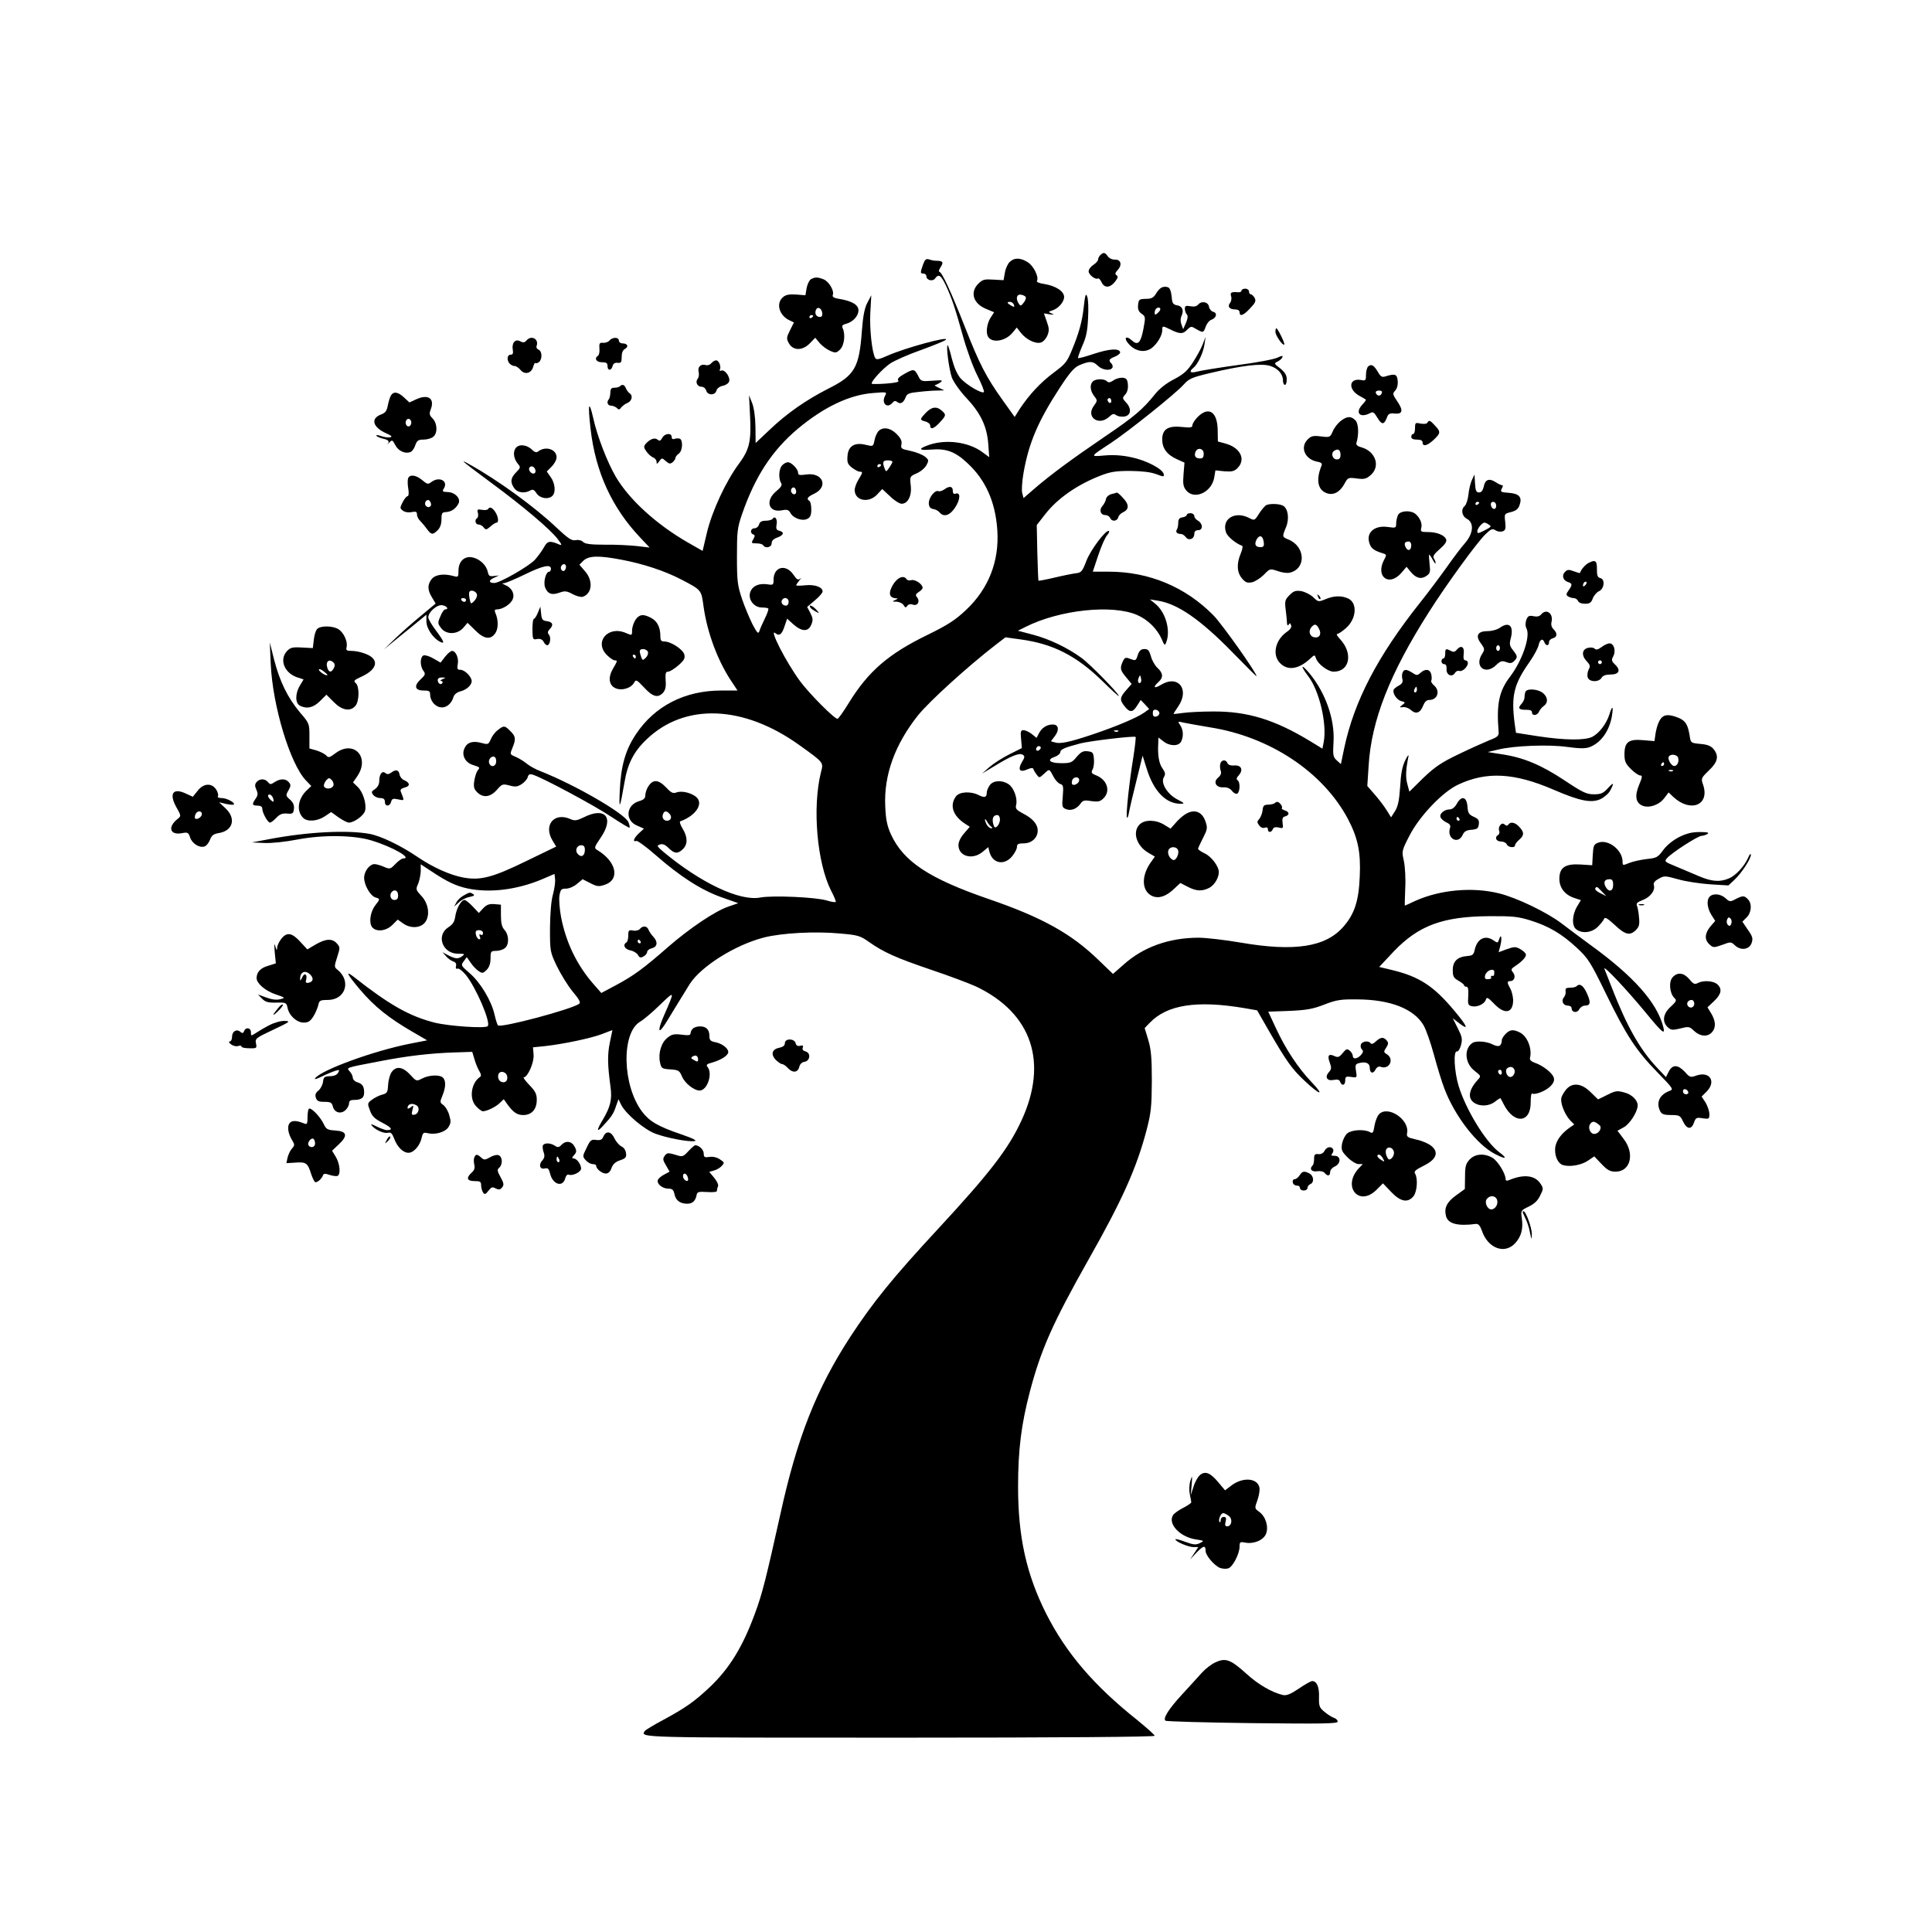 <?xml version="1.0" encoding="UTF-8" standalone="yes"?>
<!-- Created with sK1/UniConvertor (http://sk1project.org/) -->
<svg xmlns="http://www.w3.org/2000/svg" xmlns:xlink="http://www.w3.org/1999/xlink"
  width="1024pt" height="1024pt" viewBox="0 0 1024 1024"
  fill-rule="evenodd">
<g>
<g>
<path style="stroke:none; fill:#000000" d="M 583.2 135.2C 582.5 135.9 582 136.9 582 137.6C 582 138.2 580.9 139.5 579.5 140.4C 578.1 141.3 577 142.8 577 143.8C 577 145.6 580.6 148.4 581.9 147.6C 582.3 147.3 583.2 148.2 583.8 149.5C 585.3 152.8 588.3 152.7 591 149.3C 592.5 147.3 592.8 146.5 591.8 145.9C 590.9 145.3 591 144.6 592.4 143.1C 594.9 140.4 594.1 137.5 591 137.6C 589.6 137.7 587.9 136.9 587.2 135.9C 585.7 133.7 584.8 133.6 583.2 135.2z"/>
<path style="stroke:none; fill:#000000" d="M 489.2 140.3C 487.7 144.6 487.7 145 489.5 145C 490.3 145 491 145.6 491 146.4C 491 148.5 494.3 149.4 495.6 147.6C 497.5 145 498.7 145.8 501.3 151.2C 504.6 158.3 506.2 163.2 510.4 178.2C 512.3 185.1 515.7 194.5 518 199C 520.3 203.5 521.8 207.5 521.5 207.8C 520.5 208.9 512.1 203.9 509.1 200.5C 507.3 198.4 505.7 194.7 504.5 190.1C 503.6 186.2 502.5 183 502.3 183C 501.3 183 503 195.8 504.5 200.1C 505.4 202.4 508.6 207.1 512.1 210.8C 519.8 219 523.1 226 523.8 235.3L 524.3 242.3L 520.9 239.8C 513.4 234.1 500.7 232.5 491.3 236.2C 486.5 238 487.3 238.8 493.3 238.3C 501.5 237.6 506.2 239.3 512.8 245.5C 522.4 254.4 527.6 266 528.6 281C 529.7 297.4 524 312.1 511.9 323.4C 506.4 328.6 502.4 331.2 491.8 336.4C 470.8 346.6 460.2 355.8 449.8 372.7C 447 377.3 444.3 381 443.9 381C 442.2 381 428.9 367.6 424.1 361.1C 416.6 351 407.1 332.3 411.1 335.7C 413.1 337.3 414.5 336.2 415.9 331.7L 417.2 327.9L 420.6 331C 425.1 334.9 428.4 334.9 430 331.1C 431 328.7 430.9 327.7 429.5 324.9L 427.8 321.7L 431.9 318.2C 434.1 316.4 436 314.2 436 313.5C 436 311.2 432 309.7 426.9 310.2C 424.2 310.5 422 310.5 422 310.2C 422 309.9 422.8 308.7 423.7 307.6C 424.7 306.4 424.8 306 424.1 306.7C 423 307.6 422.3 307.2 420.6 304.7C 416.6 298.7 410 300.3 410 307.3C 410 310 409.8 310.2 406.8 309.7C 402.6 309.1 399.4 310.3 398 313C 395.9 317 399.2 322 403.9 322C 405.4 322 406.9 322.2 407.2 322.5C 407.5 322.8 406.7 325.2 405.4 327.8C 404.1 330.4 402.8 333.4 402.5 334.5C 401.9 336.2 401.3 335.5 398.9 331C 397.4 328 394.8 321.9 393.3 317.5C 390.9 310.3 390.6 308.1 390.6 295C 390.6 281.7 390.8 279.8 393.3 272.5C 400.3 252.4 409.1 238.9 422.8 227.3C 436.7 215.7 450.3 209.2 462.9 208.3C 470.1 207.7 470.2 207.7 469.1 209.8C 467 213.7 470.2 216.8 473 213.5C 473.9 212.4 474.6 212.3 475.6 213.1C 477.2 214.4 478.9 213.5 480 210.6C 480.7 208.7 481.8 208.2 487.1 207.7C 490.5 207.3 494.9 207 496.9 207L 500.5 206.9L 497.5 205.5C 495.9 204.8 495 204.1 495.6 204.1C 496.1 204 497.4 203.4 498.4 202.7C 500 201.5 499.4 201.4 494.2 201.8C 488.3 202.2 488.1 202.2 486.6 199.1C 484.6 195.4 484.3 195.4 479.1 198.3C 476.3 199.9 475.4 201 476.1 201.7C 476.8 202.4 474.9 202.9 469.8 203.3C 465.8 203.6 462.3 203.6 462.1 203.4C 461.2 202.6 467.8 195.4 471.9 192.6C 474.2 191.1 481.6 187.8 488.2 185.5C 494.8 183.1 500.7 180.7 501.3 180.1C 503.5 177.9 479.6 184.4 470.2 188.6C 466 190.5 464.5 190.8 463.9 189.8C 462.2 187 460.8 174.1 461.3 165.6L 461.8 156.5L 459.7 160.5C 458.2 163.4 457.4 167.6 456.8 175.6C 455.4 194.8 453 199 439.2 205.9C 427.2 212 417 219.1 407.7 228L 400.5 234.8L 400.4 226.1C 400.3 220.7 399.6 216 398.6 213.5L 397 209.5L 397.5 219.5C 398.3 233.9 397.3 238.2 391.5 246C 384.7 255.2 377.5 270.7 374.7 282.2L 372.4 292L 364.7 287.6C 348.1 278.1 333.6 264.9 326.5 252.9C 321.9 245.1 316.5 231.1 314.4 221.5C 312.1 211.4 311.5 214.2 313 227.2C 315.6 250.1 324.3 269.1 339.4 285L 344.3 290.2L 337.4 289.4C 333.6 289 326 288.6 320.5 288.7C 313.1 288.7 310.2 288.3 309.1 287.3C 308.3 286.4 306.6 286 305.1 286.3C 303 286.7 301.2 285.5 294.7 279.4C 283.3 268.6 264 254.6 249.5 246.5C 242.7 242.6 244.3 244 260.5 256C 277.2 268.3 291.6 280.5 295.5 285.6C 297.9 288.7 298 289.2 296.4 288.6C 291.4 286.4 290.1 286.7 288.3 290.1C 287.3 291.9 285.2 294.8 283.5 296.7C 280.4 300.1 264.9 309 262 309C 259 309 258.9 307.599 261.7 306.299L 264.5 305L 261.8 305.299C 259.5 305.599 259 305.299 258.5 303C 257.7 299.4 254.2 296.2 250.3 295.4C 246.1 294.6 243 297.6 243 302.5C 243 305.9 242.9 306 240.3 305.299C 235.2 303.899 230.8 304.5 228.8 306.899C 226.5 309.899 226.5 312.699 229 316.699L 230.9 319.899L 223.1 326.399C 218.8 329.899 212.6 335.399 209.4 338.499L 203.5 344.199L 211.3 337.799C 215.6 334.399 220.6 330.199 222.5 328.699L 226 325.799L 226 329.299C 226 332.999 229.4 338.099 233.1 340.099C 236 341.599 235.4 339.999 231 334.099C 228.8 331.199 227 328.099 227 327.199C 227 324.399 231.8 320.199 234.5 320.799C 236.9 321.199 238.1 322.999 235.9 322.999C 235.4 322.999 234.2 324.599 233.4 326.699C 231.9 330.099 232 330.499 233.8 332.899C 236.5 336.499 242.4 336.399 245.6 332.699L 247.8 330.099L 251.8 333.999C 256.5 338.799 260.1 339.299 262.6 335.499C 264.2 332.999 264.2 328.499 262.5 324.699C 262 323.499 262.2 322.999 263.4 322.999C 266.3 322.999 270.6 320.299 271.7 317.699C 273 314.799 271.2 311.399 267.6 309.999C 266 309.299 265.9 309.099 267.2 309.099C 268.1 308.999 273 306.999 278.1 304.499C 287.7 299.799 292 298.899 292 301.499C 292 302.299 291.6 302.999 291.1 302.999C 289.3 302.999 287.9 308.499 288.9 311.299C 290.3 314.799 292.4 315.599 296.6 314.099C 299.4 313.099 300.4 313.199 303.5 314.899C 305.6 315.999 307.9 316.599 308.9 316.299C 313.9 314.599 314.5 307.699 310 302.699L 307.1 299.299L 309.3 297.099C 312.2 294.499 317.4 294.399 329.1 296.599C 340.9 298.799 352.3 302.599 361 307.099C 371.9 312.799 371.7 312.599 372.9 321.499C 374.9 335.699 380.7 351.099 388.4 362.199L 390.9 365.999L 382.2 365.999C 363 365.999 347 374.199 337.1 389.099C 331.5 397.399 329.1 405.999 328.5 418.899C 328 429.899 328.5 428.999 331 414.599C 332.6 404.799 336 398.199 342.8 391.799C 363 372.499 394 373.699 423.5 394.799C 436.9 404.399 436.5 403.999 435.1 409.399C 430.5 427.999 433 457.199 440.5 472.099C 441.9 474.699 443 477.399 443 477.899C 443 478.399 440.9 478.099 438.3 477.299C 432.6 475.499 409.4 474.499 403 475.699C 392.1 477.799 371.4 467.999 351.5 451.399C 348.1 448.499 348 448.099 349.8 447.599C 351.2 447.099 352.6 447.699 354.4 449.5C 357.4 452.5 359.3 452.7 362 450C 364.6 447.4 364.5 443.599 361.8 439.2C 360.6 437.2 360 435.5 360.6 435.299C 368.4 432.5 372.7 426.5 369.5 422.899C 367.2 420.399 361.5 418.899 358.6 419.999C 356.7 420.699 355.7 420.199 353.1 417.399C 348.7 412.799 345.7 412.899 343.1 417.699C 342.5 418.899 342 420.699 342 421.799C 342 423.099 341 423.999 338.8 424.599C 331.8 426.599 331.1 434.899 337.7 437.599L 341.3 439.199L 338.7 441.599C 335.9 444.199 335.1 446.499 337.3 445.699C 337.9 445.499 342.6 448.899 347.5 453.199C 360.4 464.499 371.4 471.599 382.2 475.499L 391.3 478.699L 386.1 480.499C 379.2 482.799 365.6 491.899 354 501.999C 341.1 513.299 335.9 517.099 326.6 522.099L 318.7 526.299L 314.4 521.399C 305.7 511.399 300 499.499 297.4 486.199C 296.6 481.999 296.2 476.799 296.5 474.699C 297.1 471.399 297.5 470.999 300 470.999C 301.6 470.999 304.2 469.899 305.8 468.499L 308.8 465.999L 312.9 468.099C 316.4 469.899 317.4 469.999 320.4 468.999C 328.8 466.299 326.8 456.599 316.5 450.499C 314.8 449.499 315 448.999 318.3 444.099C 325.7 433.399 320.9 427.399 309.4 433.199C 305.7 434.999 304.6 435.099 302.5 434.199C 293.8 430.199 287.8 437.299 292.9 445.599L 294.8 448.699L 279.1 456.299C 261.1 465.099 254.6 466.799 245.5 465.099C 238.5 463.799 229.4 459.699 221.3 454.199C 212.5 448.199 201.9 443.099 196 441.999C 184.2 439.799 162.9 440.899 142.5 444.799L 133.5 446.499L 140 446.799C 143.8 446.999 151.3 446.199 158 444.899C 171.3 442.399 187.6 442.599 197 445.499C 207.9 448.799 218.8 454.999 213.7 454.999C 213 454.999 211.1 456.299 209.6 457.899C 206.9 460.699 206.7 460.799 203.4 459.399C 201.6 458.599 199.4 457.999 198.5 457.999C 195.9 457.999 193 461.799 193 465.199C 193 469.199 196.4 474.999 199.1 475.699C 201.5 476.399 201.5 476.599 199 479.699C 196.5 482.899 195.5 488.199 196.9 490.899C 198.7 494.099 204.4 493.799 208 490.199L 210.8 487.399L 213.6 489.399C 217.5 492.199 222.7 491.999 225.2 488.999C 228.1 485.399 227.2 478.799 223.2 474.699C 220.4 471.699 220.3 471.299 221.6 468.499C 222.3 466.799 222.9 463.799 223 461.799L 223 458.099L 228.8 461.899C 236.9 467.299 241.7 469.599 247.8 470.899C 259.5 473.399 273.9 471.599 286.9 466.199L 293.9 463.199L 294.2 465.899C 294.4 467.299 293.9 470.999 293.1 473.999C 292.1 477.399 291.6 484.199 291.5 491.999C 291.5 504.299 291.6 504.599 295.1 511.999C 297.1 516.099 300.8 522.199 303.4 525.399C 307.2 529.899 307.9 531.399 306.9 532.099C 302.1 535.199 266 544.799 264 543.499C 263.6 543.299 262.8 540.699 262.1 537.699C 260.5 530.499 254.6 520.599 248.8 515.699C 244.3 511.799 244.2 511.599 245.8 509.499L 247.4 507.299L 249.5 510.299C 250.6 511.999 252.5 513.899 253.7 514.699C 255.6 515.999 256.1 515.899 257.9 514.099C 259.3 512.699 260 510.699 260 507.999C 260 504.299 260.2 503.999 262.8 503.999C 264.4 503.999 266.5 503.399 267.5 502.599C 269.9 500.899 269.9 495.599 267.4 492.899C 266 491.299 265.5 489.299 265.5 485.099L 265.5 479.499L 262 479.199C 259.3 478.999 257.9 479.499 256.1 481.399L 253.8 483.899L 250.5 480.399C 248.7 478.499 246.8 476.999 246.2 476.999C 244.4 476.999 241.9 481.599 241.3 485.699C 240.9 488.599 240 489.999 237.6 491.499C 231 495.799 234.5 505.499 242.8 505.499C 246.2 505.499 246.5 505.599 245.1 506.699C 242.9 508.399 241.5 508.299 237.7 506.399L 234.5 504.699L 236.4 506.799C 237.4 507.999 239.1 509.199 240.2 509.599C 241.5 509.999 242 510.799 241.7 511.999C 241.4 513.199 241.7 513.699 242.5 513.399C 243.2 513.099 245.1 514.599 246.8 516.599C 252.3 523.299 260.3 541.999 258.5 543.899C 257.2 545.199 237.9 543.899 230.3 541.999C 217 538.599 206.5 532.699 187.3 517.599C 182.8 514.099 184.1 516.599 190.9 524.599C 198.4 533.499 206.4 539.799 218.5 546.799L 226.4 551.399L 217.2 553.199C 198.4 556.899 170.8 566.899 167.1 571.399C 166.3 572.299 167.7 571.999 170.7 570.499C 173.3 569.199 176.6 567.899 177.9 567.499C 179.9 566.899 180.1 566.999 179.2 568.599C 178.6 569.699 177 570.399 174.9 570.399C 171.9 570.499 171.5 570.899 171.2 573.399C 171 574.999 169.9 577.099 168.8 577.999C 167.3 579.199 166.9 580.199 167.4 581.799C 168 583.599 168.9 583.999 172 583.999C 175.2 583.999 175.9 584.399 176.4 586.399C 177.2 589.699 180.6 590.699 183.1 588.399C 184.1 587.499 185 585.899 185 584.799C 185 583.599 185.7 582.999 187.4 582.999C 191.5 582.999 193 581.899 193 579.099C 193 575.799 192.1 574.399 189.3 573.599C 188 573.199 187 572.099 187 571.299C 187 570.399 186.3 568.899 185.4 567.899C 183.5 565.799 182.9 565.999 200.7 562.599C 215.4 559.699 228.1 558.199 241.4 557.799L 250.3 557.499L 251.5 561.499C 252.1 563.699 253.3 566.499 254.1 567.799C 255 569.299 255.2 570.299 254.4 570.799C 249.6 574.099 248.5 582.599 252.5 586.499C 253.8 587.899 255.4 588.999 255.9 588.999C 258 588.999 262.6 586.799 264.8 584.699L 267 582.599L 268.7 584.999C 271.9 589.499 274 590.999 277.3 590.999C 281.8 590.999 284.5 587.999 284.5 582.899C 284.5 579.799 283.7 578.299 280.5 574.999C 278.4 572.799 277.1 570.999 277.6 570.999C 279.7 570.999 283.2 562.999 282.8 558.999L 282.5 555.099L 288.5 554.499C 298.6 553.399 313.2 550.299 319 548.099C 322 546.899 324.5 545.999 324.6 545.999C 324.6 545.999 324 548.999 323.2 552.699C 321.9 559.199 322 564.299 323.6 576.199C 324.5 582.699 323.5 586.699 319.6 593.299C 315.9 599.399 316.1 600.699 320.1 596.199C 324.2 591.799 325.2 590.199 326.5 586.299L 327.8 582.599L 329.3 585.699C 331.9 590.599 341.5 598.699 347.4 600.899C 353.7 603.199 364.7 605.299 368.1 604.799C 369.7 604.599 367.4 603.399 361 601.199C 348.7 596.999 344.3 594.399 340.4 589.299C 329.8 575.399 329.2 547.399 339.3 541.499C 341.1 540.499 345.8 536.499 349.8 532.599C 357.8 524.899 357.8 524.799 351.9 538.299C 348.9 545.099 348.7 548.199 351.4 544.399C 352.2 543.399 355 538.899 357.6 534.499C 360.3 530.099 363.9 524.199 365.6 521.499C 371.7 512.099 389.7 500.799 404.9 496.899C 414.3 494.499 432.2 493.499 445.5 494.799C 454.7 495.599 456 495.999 460.5 499.199C 468.3 504.699 474.7 507.599 493.5 513.999C 503.1 517.199 513.9 521.299 517.4 522.899C 546.9 536.999 555.7 562.999 541.4 593.899C 534.5 608.899 524.6 621.699 497.5 650.999C 473.1 677.299 462.8 690.099 450.7 708.499C 432.7 736.199 422.5 761.999 413.6 802.599C 406.2 835.899 404 844.899 400.2 854.999C 393.7 872.799 386.6 884.399 376 894.399C 367.9 901.999 363.3 905.199 351.5 911.599C 346.6 914.199 342.2 916.899 341.8 917.399C 339.3 921.099 337.3 920.999 476.5 920.999C 562 920.999 612 920.599 612 919.999C 612 919.499 607.8 915.799 602.8 911.699C 579.8 893.399 565.1 876.199 554.5 855.299C 544 834.399 539.6 814.599 539.6 787.999C 539.6 768.399 541.3 754.899 545.9 737.399C 551.8 715.099 558.1 700.999 577 667.499C 594.9 635.899 602.4 619.099 607.7 598.999C 610.1 589.799 610.4 586.599 610.5 572.999C 610.5 560.599 610.1 556.199 608.6 551.199L 606.7 544.899L 609.4 542.099C 618.6 532.499 634.4 530.099 659.4 534.299L 666.3 535.499L 672.9 546.999C 681.7 562.199 684.7 566.499 691.2 572.599C 699.4 580.399 702.5 581.299 695.4 573.799C 688 566.099 681.3 555.899 676.1 544.599L 672.2 536.199L 683.4 535.799C 692.5 535.399 695.9 534.799 702 532.399C 708.5 529.899 710.8 529.599 719.5 529.699C 736.9 529.799 749.4 534.699 754.5 543.399C 755.8 545.599 758.3 552.699 760 558.999C 761.7 565.299 764.2 573.499 765.6 577.099C 771.1 591.599 782.8 606.699 792.3 611.599C 798.3 614.699 799.3 614.199 794.5 610.599C 787.3 605.099 777 588.199 773.1 575.599C 770.8 567.999 770.2 556.799 772.2 557.299C 772.9 557.399 773.9 555.799 774.4 553.799C 775.2 550.599 774.9 549.399 772.6 544.899L 770 539.699L 773.5 542.399C 778.7 546.399 777.8 543.999 770.9 535.799C 760 522.699 752.4 517.699 738.1 514.199L 731 512.499L 738.7 504.299C 751.9 490.499 764.7 485.799 789 485.599C 801.6 485.499 804.5 485.799 811 487.799C 821 490.899 827.8 494.999 835.8 502.399C 841.8 507.999 843 509.899 851.2 526.699C 862 548.899 867.2 556.799 878.5 568.399C 886.9 576.999 887.1 577.399 884.9 578.199C 879.5 580.199 877.6 584.499 880 589.099C 880.8 590.599 882.2 590.999 885.8 590.999C 890.1 590.999 890.6 591.299 892 594.299C 894 598.599 896.5 598.899 897.8 595.099C 898.8 592.299 899.2 592.199 902.4 592.699C 905.8 593.199 906 593.099 906 590.499C 906 588.999 905.1 586.299 904 584.399L 901.9 581.199L 904.5 578.599C 909.7 573.399 906.4 567.699 899.3 569.999C 896 571.199 895.6 571.099 893 568.099C 889.3 564.199 886.5 564.099 884.5 567.899L 883 570.899L 878.1 565.699C 869.2 556.199 862.3 543.999 854.5 523.999C 852.7 519.299 850.8 514.599 850.4 513.599C 849.4 510.899 862 524.299 872.1 536.499C 881.1 547.499 882.7 548.799 881.6 544.399C 878.3 531.399 865.8 517.299 842.5 500.499C 838 497.199 831.4 492.299 827.9 489.599C 820.1 483.599 803.9 475.799 794.5 473.499C 780.4 469.999 763.2 471.599 750.1 477.499C 747.2 478.899 744.7 479.999 744.6 479.999C 744.5 479.999 744.6 475.899 744.8 470.899C 745.1 465.699 744.7 459.399 744.1 456.399C 742.9 451.099 742.9 450.999 747.1 442.799C 752.5 432.399 764.7 419.599 773 415.799C 788 408.799 802.6 409.599 823.3 418.499C 837.4 424.599 843.5 425.799 848.4 423.499C 850.4 422.499 852.7 420.499 853.5 418.899C 855.7 414.699 855.3 414.399 852.1 417.899C 849.7 420.499 848.4 420.999 844.8 420.999C 840.9 420.999 838.8 419.999 829.2 413.599C 816.8 405.399 807.5 401.499 796.1 399.799L 788.5 398.599L 794 397.299C 802.7 395.199 820.8 394.499 830.7 395.899C 837.3 396.799 840.3 396.799 842.5 395.999C 848.6 393.699 853.1 387.299 854.4 379.199C 855.2 373.999 854.5 373.799 853 378.699C 851.4 383.699 847.6 388.599 844 390.499C 840.1 392.499 829.5 392.399 815 390.199L 803.5 388.399L 802.8 383.499C 800.9 368.699 802.3 362.699 810.8 350.699C 813 347.499 815.2 343.499 815.5 341.899C 816.2 338.799 817.7 338.099 818.6 340.499C 819.4 342.499 821 342.399 821 340.399C 821 339.499 821.9 338.599 823 338.299C 825.4 337.699 825.6 335.699 823.4 333.499C 822.4 332.599 822 331.099 822.3 329.799C 823.5 325.299 819.7 322.299 816.9 325.599C 816 326.699 814.7 326.999 812.8 326.599C 810.4 326.099 809.8 326.499 809 328.499C 808.4 330.199 808.4 331.799 809.2 333.399C 811.1 337.699 806.7 350.299 800.4 358.599C 794.5 366.299 793.1 373.099 794.3 387.899C 794.5 389.999 793.7 390.699 789.5 392.299C 786.8 393.399 779.4 396.699 773.2 399.699C 764 404.099 760.6 406.399 754.4 412.299L 747 419.599L 745.9 415.499C 744.9 411.899 745.1 407.899 746.5 400.999C 746.8 399.599 746 400.499 744.8 402.999C 743.2 406.299 742.5 410.099 742.1 416.999C 741.6 424.299 741 427.299 739.4 429.899L 737.3 433.199L 735 429.499C 733.7 427.399 730.9 423.699 728.7 421.199L 724.7 416.599L 725.4 405.899C 726.8 381.999 736.6 356.999 757.3 324.499C 766.4 310.099 782.9 287.399 787.3 283.199C 790.3 280.299 791 279.999 792.7 281.099C 793.8 281.799 795.5 281.999 796.5 281.599C 797.9 281.099 798.2 280.099 797.8 276.599C 797.3 272.299 797.3 272.299 800.9 271.399C 803.5 270.699 804.7 269.799 805.4 267.699C 806.9 263.499 805.2 261.599 799.6 261.199C 795.4 260.899 795.1 260.699 796 258.899C 796.6 257.899 796.7 257.099 796.3 257.199C 795.9 257.299 794.3 256.599 792.8 255.599C 789.3 253.299 787.1 254.099 786.4 257.999C 785.9 259.999 785.2 260.999 783.9 260.999C 782.5 260.999 782 260.099 781.8 256.199L 781.5 251.499L 780.1 254.499C 779.4 256.099 778.5 259.599 778.3 262.199C 778 264.799 777.1 267.499 776.4 268.099C 774.2 269.899 774.7 273.5 777.5 275C 781.3 277 781 282.5 776.7 287.599C 774.8 289.699 770.4 295.5 766.9 300.5C 763.4 305.4 757 314 752.6 319.5C 730.2 347.7 717.7 371.599 712.4 396.799L 710.7 405L 708.5 403C 706.5 401.2 706.4 400.2 706.8 393.099C 707.5 381.299 702.6 367.399 694.3 357.199C 689.6 351.499 688.9 352.499 693.4 358.399C 699.3 366.099 703.4 383.699 701.6 393.299L 700.9 396.799L 694.2 392.7C 675.5 381.4 661.2 377 643 377.1C 636.7 377.1 629.4 377.5 626.8 377.9C 624.1 378.3 622 378.5 622 378.4C 622 378.2 623.1 376.4 624.5 374.4C 630.7 365.3 624.4 357.4 615.3 363C 611.6 365.2 610.9 364.299 614 361.5C 616.7 359.099 616.5 356.799 613.5 354C 612.1 352.7 610.5 349.9 610 347.799C 609.1 344.799 608.5 344 606.6 344C 604.8 344 603.9 344.799 603.1 347C 602 350.4 602 350.299 598.7 349.099C 596.6 348.299 596.1 348.5 595.1 350.599C 593.5 354.199 593.7 355.199 596.9 359L 599.8 362.5L 596.9 365.799C 593.5 369.7 593.3 370.899 596.1 374.399C 598.8 377.799 600.4 377.699 602.7 373.999L 604.6 370.999L 606.9 373.399L 609.1 375.799L 606.3 377.799C 602.4 380.5 591.5 385.099 579 389.299C 566.7 393.399 561.9 394.399 559.1 393.5L 557 392.9L 559.2 390C 561.6 386.7 561 384 558 384C 554.9 384 552.2 385.7 550.7 388.599L 549.4 391.099L 546.8 389C 545.4 387.9 543.4 387 542.5 387C 541 387 540.8 387.799 541.2 391.7L 541.6 396.5L 535 399.799C 531.4 401.599 526.7 404.599 524.5 406.5L 520.5 410L 527 406.099C 535.7 400.699 540.3 398.899 542 400C 543.3 400.799 543.2 401.4 541.6 404C 539.3 408 540.5 409.599 544.5 407.799C 546.5 406.899 547.5 406.899 547.7 407.599C 547.9 408.199 548.7 409.599 549.5 410.599C 550.8 412.399 550.9 412.399 553.4 410.099C 556.3 407.399 556.1 407.299 558.4 411.699C 559.3 413.399 560.8 415.099 561.9 415.499C 563.6 415.999 563.7 416.799 563.3 421.999C 562.8 427.599 562.9 427.999 565.1 428.899C 567.8 429.899 570.8 428.699 572.8 425.799C 573.9 424.2 574.9 424 578.5 424.599C 582.1 425.099 583.2 424.799 584.9 423.099C 588.7 419.299 586.9 413.399 581.1 411C 578.5 410 578.2 409.5 579.1 407.799C 579.7 406.799 580 404.2 579.8 402.2C 579.5 398.9 579.2 398.5 576.5 398.2C 574.1 397.9 573 398.5 570.7 401.1C 568.2 404.2 567.5 404.5 562.5 404.5C 556.3 404.5 554.5 402.7 559.1 401.1C 560.7 400.6 562 399.4 562 398.6C 562 397.2 564.3 396.2 572.7 394C 577.9 392.7 601.2 389.9 601.9 390.6C 602.1 390.8 601.6 395.6 600.7 401.3C 598.5 414.8 596.7 431.6 597.3 433.2C 597.5 433.9 598.1 432.7 598.4 430.5C 598.8 428.3 600.6 420.6 602.4 413.5L 605.6 400.5L 607.8 407.5C 611.4 419.2 617.9 426 625.6 426C 628.1 426 628 425.8 624 423.7C 618.6 420.9 615 414.8 616.9 411.9C 617.8 410.3 617.7 409.5 616.1 407.2C 614.3 404.7 613.5 400.3 613.9 393.7L 614 390.9L 616.6 392.9C 620 395.6 624.6 395.6 626 393.1C 627.4 390.3 627.2 386.8 625.5 384.3C 624.1 382.3 624.1 382.2 627.8 383.1C 629.8 383.5 635.9 384.6 641.3 385.5C 673.1 390.5 701.2 409.2 714.4 434C 719.7 444.1 721.3 451.6 720.7 464.5C 720.2 477.5 717.9 484.5 712 491.2C 702.6 502 686 504.5 657.6 499.6C 649.4 498.2 639.3 497 635.1 497C 619.5 497.1 606 501.9 595.6 511.2L 589.9 516.2L 582.2 508.8C 567.9 494.9 552.3 486.2 524 476.5C 492.4 465.6 478.9 456.7 472.2 442.2C 470.2 437.7 469.5 434.5 469.2 427.4C 468.4 410.8 474.3 394.6 486.6 379.1C 492.6 371.7 512.6 353.5 527.3 342.1L 532.9 337.8L 540.9 338.9C 558 341.2 570.5 347.5 584.3 361C 589.1 365.7 593 369.3 593 368.9C 593 367.6 577.7 351.9 573.2 348.7C 565.8 343.3 556.2 338.7 547.5 336.4L 539.5 334.3L 543.5 332.3C 561.5 323.2 589.6 320.2 602.8 326C 608.5 328.5 613.4 333.4 615.8 338.9C 617.1 342.1 617.4 342.3 618.1 340.5C 620.6 334.2 617.8 324.4 612.3 320L 609.5 317.7L 613.8 318.4C 624.1 320 636.2 328.3 653.3 345.8C 660.3 353 666 358.7 666 358.4C 666 356.6 647.8 330.9 643.2 326.2C 628.4 311.1 609 303 587.7 303L 579.2 303L 582.1 294.3C 583.7 289.5 585.8 284.8 586.7 283.8C 587.6 282.8 588.1 281.7 587.8 281.5C 586.5 280.2 578 291.4 575.8 297.3C 573.7 302.8 573.1 303.5 570.5 303.8C 568.8 304 563.7 305 559.1 306.1C 554.5 307.2 550.6 307.9 550.4 307.8C 550.3 307.6 550 300.9 549.8 292.9L 549.5 278.3L 553.7 272.9C 560.3 264.3 570.6 257.1 583 252.2C 588.4 250.1 591.1 249.6 599 249.6C 605.4 249.7 609.9 250.2 612.8 251.3C 616.8 252.8 617.1 252.8 616.8 251.3C 616.3 248.6 607.6 244 599.8 242.4C 594.9 241.3 590.2 241 585.5 241.4C 577.6 242.1 577.5 242.2 588.5 235C 598.3 228.5 623.4 208.4 627.5 203.7C 630.2 200.7 631.8 200 641.5 197.7C 658.4 193.7 668.4 192.5 673.1 193.9C 677.3 195.2 680 198.2 680 201.7C 680 203 680.5 204 681 204C 681.6 204 682 202.7 682 201C 682 198.9 681.1 197.4 678.6 195.3C 675.2 192.7 675.2 192.6 677.2 191.6C 678.4 191 679.5 190 679.7 189.3C 680 188.4 679.3 188.5 677.2 189.5C 675.6 190.4 666 192.2 655.9 193.5C 645.8 194.9 636 196.5 634.3 197C 630.8 197.9 630 197 632.6 194.9C 634.9 193 637.8 186.9 638.4 182.5L 639 178.5L 637.5 182.4C 636.7 184.6 634.3 188.9 632.3 192C 629.4 196.5 627.4 198.3 622.3 201C 618.2 203.1 614.5 206 612.2 208.9C 605.7 217 601.4 220.7 585.3 231.6C 567.7 243.6 557.4 251.2 548.5 258.8L 542.5 264L 541.8 261.3C 541.4 259.9 541.7 255.1 542.5 250.6C 545.3 234.7 550.2 223.2 561.8 205.4C 566.9 197.6 569.3 194.8 572 193.6C 577.4 191.3 579.2 191.3 581.7 193.7C 584 196.1 588.4 196.8 589.6 194.9C 589.9 194.3 589.7 193.3 589.1 192.7C 587.4 191 587.7 190.3 591 189C 592.7 188.3 593.9 187.2 593.7 186.6C 593 184.5 587.9 184.9 579.9 187.5C 575.5 189 571.7 190 571.4 189.8C 571.2 189.5 572.2 186.7 573.6 183.4C 575.7 178.8 576.4 175.5 576.7 168.5C 577 163.5 576.8 158.4 576.2 157.1C 575.5 155.1 575.1 156.3 574.3 163.6C 573.6 169.8 572.1 175.5 569.4 182.4C 565.6 192 565.3 192.4 558.5 197.5C 551.3 202.9 545.6 209.1 540.5 216.7L 537.8 221L 531.5 212.2C 522.7 199.9 519.1 192.9 511.5 173.5C 504.1 154.7 499.2 144 497.8 144C 497.4 144 497.7 142.9 498.6 141.5C 500.3 138.9 499.7 138.2 496 138.2C 495.2 138.2 493.6 137.9 492.5 137.5C 490.8 137 490.2 137.5 489.2 140.3zM 784 266.4C 784 266.7 783.6 267.2 783 267.5C 782.5 267.8 782 267.6 782 267.1C 782 266.5 782.5 266 783 266C 783.6 266 784 266.2 784 266.4zM 793 268.1C 793 270.5 790.7 270.2 790.2 267.7C 790 266.7 790.5 266 791.4 266C 792.4 266 793 266.9 793 268.1zM 789 278C 790.7 279 790.6 279.2 786.3 281.4C 783.5 282.8 783 282.8 783 281.6C 783 280.1 785.6 277 786.8 277C 787.2 277 788.2 277.4 789 278zM 300 300.4C 300 301.2 299.6 302.1 299.1 302.5C 297.9 303.2 296.7 301.3 297.5 300C 298.4 298.5 300 298.8 300 300.4zM 252.8 315.1C 253 316 252.3 317.6 251.3 318.6C 249.6 320.3 249.5 320.3 248.9 317.4C 248.6 315.8 248.5 314.1 248.8 313.7C 249.5 312.3 252.5 313.4 252.8 315.1zM 247 318C 247 318.5 246.6 319 246.1 319C 245.5 319 244.8 318.5 244.5 318C 244.2 317.4 244.6 317 245.4 317C 246.3 317 247 317.4 247 318zM 418 319C 418 320.1 417.4 321 416.6 321C 414.8 321 413.7 319.4 414.5 318C 415.6 316.2 418 316.9 418 319zM 604.6 361.7C 603.5 362.8 602.7 361.1 603.5 359.3C 604.3 357.6 604.3 357.6 604.7 359.3C 605 360.3 604.9 361.4 604.6 361.7zM 614.5 378C 614.5 378.8 613.7 379.6 612.8 379.8C 611.5 380 611 379.5 611 378C 611 376.5 611.5 376 612.8 376.2C 613.7 376.4 614.5 377.2 614.5 378zM 592.7 387.6C 592.4 387.9 591.5 388 590.8 387.7C 590 387.4 590.3 387.1 591.4 387.1C 592.5 387 593.1 387.3 592.7 387.6zM 551.1 397.3C 549.8 398.6 548.5 397.6 549.5 396.1C 549.8 395.5 550.6 395.3 551.2 395.6C 551.8 396 551.8 396.6 551.1 397.3zM 572 413.5C 572 415.1 569.3 416.7 568.3 415.7C 568 415.3 568 414.4 568.3 413.5C 569.1 411.5 572 411.5 572 413.5zM 355 431.5C 356.3 433.1 355.6 435 353.5 435C 351.7 435 350.7 433.3 351.4 431.5C 352.1 429.6 353.4 429.6 355 431.5zM 310 450.4C 310 453.5 308.2 454.7 306.4 452.8C 304.5 451 305.6 448 308.1 448C 309.4 448 310 448.7 310 450.4zM 211 474.5C 211 476.3 210.5 477 209 477C 207 477 206.2 474.2 207.7 472.7C 209.2 471.1 211 472.1 211 474.5zM 256 494.6C 256 495.5 255.5 495.8 254.8 495.4C 254 494.9 253.9 495.2 254.3 496.4C 254.8 497.6 254.6 498 253.8 497.8C 253.1 497.5 252.4 496.4 252.2 495.2C 251.9 493.5 252.4 493 253.9 493C 255.1 493 256 493.6 256 494.6zM 268.8 570.4C 269.3 572.8 267.8 574.2 265.7 573.4C 264 572.8 263.4 569.9 264.7 568.6C 265.9 567.4 268.5 568.5 268.8 570.4zM 894.8 578.8C 895 579.5 894.5 580 893.6 580C 892.7 580 892 579.3 892 578.4C 892 576.7 894.2 577 894.8 578.8z"/>
<path style="stroke:none; fill:#000000" d="M 535.1 138.9C 534.1 139.9 532.9 142.5 532.6 144.6L 531.9 148.5L 526.5 148.2C 521.8 147.9 520.8 148.1 518.5 150.4C 514 154.9 515.8 160.9 522.6 163.7L 526.9 165.5L 524.9 168.6C 523 171.8 522.4 176.6 523.8 178.6C 526 182 533 180.8 536.7 176.3L 538.9 173.6L 541 176.3C 543.8 179.9 548.6 182.3 551.5 181.6C 552.8 181.3 554.3 179.7 555.1 177.9C 556.2 175.2 556.1 174 554.8 170.4L 553.3 166.1L 556.4 166.6C 558.8 166.9 559 166.8 557.5 166.2C 555.5 165.3 555.5 165.3 557.6 164.6C 560.9 163.6 564 160.1 564 157.4C 564 154.4 559.6 151.5 553.4 150.5C 550.9 150.2 549.2 149.4 549.6 148.9C 550.8 146.9 547.8 140.8 544.6 138.9C 540.7 136.5 537.5 136.5 535.1 138.9zM 543.7 157.5C 543.9 158.1 543.4 159.5 542.5 160.5C 541.2 162.2 540.9 162.3 540 161C 538.2 158.3 538.8 155.8 541.2 156.2C 542.4 156.4 543.5 157 543.7 157.5zM 537.4 161.5C 537.8 162.8 537.6 162.9 536 162C 533.7 160.7 533.4 160 535.4 160C 536.2 160 537 160.7 537.4 161.5z"/>
<path style="stroke:none; fill:#000000" d="M 429.8 148C 428.9 148.6 427.9 150.7 427.5 152.8L 426.9 156.5L 421.9 156.1C 418.2 155.9 416.4 156.2 414.9 157.6C 411.3 160.8 412.9 166.8 417.9 169.5L 420.8 170.9L 418.7 175.1C 416.8 178.9 416.8 179.5 418.1 181.9C 420.3 185.9 425.2 186 429.1 182.1L 432.1 179L 434.5 181.9C 435.9 183.5 438.4 185.3 440.1 186C 442.8 187.2 443.4 187.1 445.3 185.2C 447.5 183 448.2 177.1 446.6 173.9C 446.1 172.6 446.5 172.1 448.5 171.6C 452 170.7 455 167.5 455 164.5C 455 161.6 451.7 159.6 445.2 158.5C 442 158 441 157.4 441.4 156.3C 442.3 154.1 439.2 149 436.4 148C 433.3 146.8 432 146.8 429.8 148zM 435.8 165.8C 436 167.2 435.6 168 434.6 168C 432.7 168 431.7 166.3 432.4 164.4C 433.2 162.2 435.4 163.2 435.8 165.8zM 431 167.4C 431 167.7 430.6 168.2 430 168.5C 429.5 168.8 429 168.6 429 168.1C 429 167.5 429.5 167 430 167C 430.6 167 431 167.2 431 167.4z"/>
<path style="stroke:none; fill:#000000" d="M 613 155.2C 611.4 157.8 610.5 158.4 607.3 158.4C 603.8 158.5 603.5 158.7 603.2 161.7C 603 164 603.5 165.2 605.1 166.3C 607.2 167.8 607.2 168.1 606 174.5C 604.6 181.7 603.1 183.3 600 180.5C 596.5 177.3 595.3 179.4 598.7 182.8C 602.2 186.4 607 187 610.4 184.5C 613.3 182.3 616 177.8 616 175.2C 616 172.6 616.2 172.6 619.8 174.4C 625.2 177.1 626.8 177.2 629.1 174.9C 631.2 172.8 631.4 172.8 634 174.4C 637.7 176.5 637.9 176.5 639.1 173C 639.7 171.4 641 169.8 642 169.5C 644.7 168.6 645.4 165.9 643.1 165.3C 642 165 641 163.8 640.8 162.6C 640.4 160 636.9 159.3 635.1 161.4C 634.2 162.4 632.9 162.7 630.9 162.3C 628.5 161.9 628 162.1 628 163.7C 628 164.7 628.5 166.1 629 166.6C 629.7 167.3 629.6 168.7 628.6 171.1L 627.1 174.5L 626.2 172C 625.6 170.4 625.6 168.7 626.3 167.3C 627.6 164.4 626.6 162.2 623.8 161.8C 622.2 161.6 621.4 160.7 621.2 159C 620.6 153 620 152 617.5 152C 615.7 152 614.4 153 613 155.2zM 615 163.9C 615 164.4 614.3 165.3 613.5 166C 612.3 167 612 167 612 165.8C 612 165 612.3 164 612.7 163.7C 613.6 162.7 615 162.8 615 163.9z"/>
<path style="stroke:none; fill:#000000" d="M 658 154.1C 658 154.6 657.2 155 656.3 154.9C 652.6 154.6 651.9 155 652.5 157C 652.9 158.2 652.6 159.7 652 160.5C 650.4 162.4 651.6 164 654.6 164C 656.1 164 657 164.6 657 165.5C 657 168 659.1 167.2 662.6 163.4C 665.4 160.5 665.8 159.5 665 157.9C 664.4 156.9 663.5 156 663 156C 662.4 156 662 155.3 662 154.5C 662 153.7 661.1 153 660 153C 658.9 153 658 153.5 658 154.1z"/>
<path style="stroke:none; fill:#000000" d="M 676 175.9C 676 177.8 679.9 183.4 680.7 182.6C 681.2 182.1 677.2 174 676.5 174C 676.2 174 676 174.8 676 175.9z"/>
<path style="stroke:none; fill:#000000" d="M 279 180.5C 278.1 181.6 277.3 181.7 275.7 180.9C 273.1 179.4 271.1 181.8 271.8 185.5C 272.1 187.3 271.8 188 270.6 188C 268.7 188 268.5 191.1 270.2 192.8C 270.9 193.5 272 194 272.8 194C 273.6 194 275 195 275.9 196.1C 278.1 198.8 281.7 197.9 282.6 194.4C 283 193 283.5 192.1 283.8 192.4C 284.1 192.7 284.9 192.5 285.7 191.9C 287.5 190.3 287.4 186.1 285.4 185.3C 284.6 185 284.1 184.1 284.4 183.4C 285.8 179.7 281.6 177.4 279 180.5z"/>
<path style="stroke:none; fill:#000000" d="M 323 180.5C 322.4 181.3 320.8 181.8 319.7 181.7C 317.8 181.5 317.5 182 317.7 184.7C 317.9 186.4 317.5 188.2 317 188.5C 314.8 189.9 316 192 319 192C 321.3 192 322 192.4 322 194C 322 196.6 324 196.6 324.7 194C 325 192.7 326 192.1 327.4 192.3C 329.2 192.5 329.5 192 329.5 189.2C 329.5 187 330.1 185.5 331.3 184.9C 333.4 183.7 332.6 182 329.9 182C 328.9 182 328 181.3 328 180.5C 328 178.6 324.6 178.6 323 180.5z"/>
<path style="stroke:none; fill:#000000" d="M 377 192.5C 376.3 193.4 375 193.8 374.1 193.5C 371.5 192.7 369.6 194.5 370.3 197.1C 370.6 198.4 370.4 200 369.8 200.7C 368.4 202.5 369.5 205 371.9 205C 372.9 205 374 205.9 374.3 207C 375 209.6 379 209.7 379.7 207.1C 380 205.9 381.4 204.8 383 204.5C 384.6 204.2 386.1 203.2 386.4 202.3C 387.3 200.1 384.2 195.7 382.4 196.4C 381.5 196.7 381.2 196.5 381.5 196C 382.4 194.5 381.1 191 379.6 191C 378.8 191 377.7 191.7 377 192.5z"/>
<path style="stroke:none; fill:#000000" d="M 725.1 194.3C 724.5 194.9 724 196.9 724 198.7C 724 201.7 723.8 201.9 721.3 201.4C 714.9 200.3 714.4 206.4 720.5 209.8C 722.2 210.7 723.7 211.6 723.9 211.8C 724.2 211.9 723.4 213 722.2 214.3C 718 218.7 720.7 221.8 726.1 219C 727.7 218.1 728.3 218.4 730.1 221.5C 732.4 225.3 733.6 225.2 735.1 221.3C 735.8 219.3 736.6 218.9 739.2 219.2C 743.5 219.6 743.9 217.5 740.5 212.6C 738.1 209 738 208.6 739.5 207C 740.5 205.9 741 203.9 740.8 201.8C 740.5 198.3 739.4 197.9 734.3 199.5C 732.5 200.1 731.7 199.6 730.3 197.1C 728.2 193.5 726.7 192.7 725.1 194.3zM 732.3 208.5C 731.7 210.2 729.8 210 729.2 208.2C 729 207.5 729.7 207 730.9 207C 732.3 207 732.8 207.5 732.3 208.5z"/>
<path style="stroke:none; fill:#000000" d="M 590.2 201.6C 588.4 202.8 587.5 202.9 586.7 202.1C 585.2 200.6 580.7 200.7 579.2 202.2C 577.5 203.9 577.8 207.1 579.9 209.9C 581.8 212.3 581.7 212.4 579.7 215.2C 575.4 221.1 582.4 226 587.9 220.9C 589.6 219.3 590.4 219.1 591.5 220C 592.3 220.6 594.1 221 595.7 220.8C 599.4 220.4 600 216.7 596.9 213.4C 594.8 211.1 594.8 210.9 596.4 209.1C 597.5 207.9 598 206 597.8 203.8C 597.6 201.1 597 200.4 595 200.2C 593.6 200.1 591.4 200.7 590.2 201.6zM 589 212.6C 589 213.4 588.6 213.8 588 213.5C 587.5 213.2 587 212.5 587 211.9C 587 211.4 587.5 211 588 211C 588.6 211 589 211.7 589 212.6z"/>
<path style="stroke:none; fill:#000000" d="M 328.6 204.7C 328.2 205.2 326.8 205.5 325.7 205.5C 324 205.5 323.5 206.1 323.5 208.2C 323.4 209.7 323.1 211.2 322.7 211.6C 321.4 213 322 215 323.8 215C 324.8 215 326.2 215.6 326.9 216.2C 327.9 217.3 328.4 217.2 329.3 215.9C 330 215.1 331.3 214.1 332.3 213.7C 334.8 212.8 335.6 209.9 333.9 208.6C 333 208 332.1 206.7 331.7 205.7C 331 203.9 329.8 203.5 328.6 204.7z"/>
<path style="stroke:none; fill:#000000" d="M 207.1 209.8C 206.6 210.7 205.9 213.1 205.5 215.1C 205 217.8 204.2 218.9 201.9 219.7C 196.2 221.9 197.6 226.6 205 229.8C 207.6 231 208.1 231.5 206.7 231.8C 205.7 232 203.6 231.7 201.9 231.1C 200.3 230.5 199.2 230.5 199.5 231C 199.8 231.4 201.4 232.1 203 232.5C 206.1 233.2 206.6 233.9 205.3 235.6C 204.8 236.1 205.3 235.7 206.2 234.7C 207.8 233 208 233 209.5 235.9C 211.1 239 214.7 240.7 217.5 239.6C 218.4 239.3 219.6 237.7 220.1 236C 221 233.5 221.7 233 224.4 233C 226.2 233 228.5 232.4 229.5 231.6C 232 229.8 231.9 224.5 229.3 221.8C 227.6 220.1 227.4 219.3 228.3 217C 230.5 211.3 227.1 208.8 220.9 211.5L 217 213.3L 214.2 210.7C 210.9 207.6 208.5 207.3 207.1 209.8zM 218 224C 218 225.1 217.3 226 216.5 226C 215.7 226 215 225.1 215 224C 215 222.9 215.7 222 216.5 222C 217.3 222 218 222.9 218 224z"/>
<path style="stroke:none; fill:#000000" d="M 490.7 218.8C 487.4 222.3 487.4 222.6 490.5 223.4C 491.9 223.8 493 224.7 493 225.5C 493 227.9 495 227.3 498.1 223.9C 501.5 220.2 501.6 219.8 499.2 217.7C 496.5 215.2 493.7 215.6 490.7 218.8z"/>
<path style="stroke:none; fill:#000000" d="M 634.9 220.9C 633.3 222.5 632 224.5 632 225.4C 632 226.6 631 226.8 626.5 226.3C 619.1 225.5 616 227.5 616 232.9C 616 237.6 618.5 241 623.8 243.4L 627.8 245.2L 627.3 251.3C 626.9 256.4 627.1 257.9 628.7 259.9C 633 265.2 642.4 260.9 643.6 252.9L 644.2 249.3L 649 249.8C 652.9 250.1 654.2 249.8 655.9 248.1C 660.5 243.5 657.4 237.2 649.5 235.1L 645.5 234L 645.4 228.1C 645.3 218.3 640.7 215.2 634.9 220.9zM 638 240.5C 638 242.3 637.5 243 636.1 243C 633.7 243 632.8 241.7 633.6 239.6C 634.6 236.9 638 237.6 638 240.5z"/>
<path style="stroke:none; fill:#000000" d="M 710.5 223.2C 709 224.4 707.1 226.8 706.4 228.6C 705 231.8 704.9 231.9 700.1 231.3C 696 230.8 694.9 231.1 693.1 232.9C 688.9 237.1 691.6 243.4 698.1 244.7C 700.4 245.1 700.9 245.7 700.4 246.9C 697.4 254.3 698.4 259.7 703.2 261.4C 706.8 262.7 710.2 260.8 712.6 256.4C 714.4 253.1 714.6 253 719.1 253.6C 723 254.1 724.1 253.9 726.5 251.8C 731.8 247.2 729.1 239.2 721.6 237.1C 719.6 236.6 718.7 235.8 718.9 234.9C 720.3 230.3 720.1 224.8 718.5 222.9C 716.2 220.4 713.9 220.5 710.5 223.2zM 710.5 241.1C 710.5 242.8 709.9 243.5 708.5 243.5C 706.2 243.5 705.2 240.1 707.2 238.9C 709.2 237.6 710.5 238.4 710.5 241.1z"/>
<path style="stroke:none; fill:#000000" d="M 756.5 224.1C 756.1 224.7 754.6 224.8 752.9 224.5C 750.2 223.9 750 224 750 226.9C 750 228.6 749.6 230 749 230C 748.5 230 748 230.7 748 231.5C 748 232.5 749 233 751 233C 753 233 754 233.5 754 234.5C 754 236.9 756.5 236.3 759.9 233.1C 763.6 229.6 763.7 228.9 760.6 225.6C 758 222.7 757.4 222.5 756.5 224.1z"/>
<path style="stroke:none; fill:#000000" d="M 465.6 228.5C 464.8 229.4 463.8 231.6 463.5 233.4C 462.8 236.7 462.8 236.7 459 235.8C 453.1 234.3 449.6 236.3 449.2 241.6C 448.9 245.1 449.3 246.1 451.6 247.9C 453.1 249 454.9 250 455.6 250C 457.4 250 457.4 250.3 455 254.2C 453.9 256 453 258.5 453 259.7C 453 265.4 460.4 266.9 464.9 262.1L 467.6 259.2L 471.8 263.1C 474 265.3 476.8 267 477.9 267C 481.2 267 483.4 262.7 482.7 257.2C 482.2 252.6 482.2 252.5 485.8 250.9C 487.8 250.1 490.2 248.1 491 246.6C 492.4 244 492.3 243.7 490.2 242C 489 241 485.5 239.6 482.6 239C 477.7 238 477.3 237.7 477.8 235.5C 478.1 233.7 477.4 232.2 475.2 230C 471.9 226.7 468 226.1 465.6 228.5zM 473 244.8C 473 245.2 472.2 246.6 471.3 247.9C 469.7 250.2 469.6 250.2 468.9 248.4C 467.6 245 467.9 244 470.5 244C 471.9 244 473 244.3 473 244.8zM 467 246.4C 467 246.7 466.6 247.2 466 247.5C 465.5 247.8 465 247.6 465 247.1C 465 246.5 465.5 246 466 246C 466.6 246 467 246.2 467 246.4z"/>
<path style="stroke:none; fill:#000000" d="M 351 232.1C 350.1 233.7 349.6 233.9 348.5 233C 347 231.7 344.3 232.8 342.1 235.4C 341.1 236.6 341.2 237.4 342.7 239.4C 343.7 240.8 345.3 242.2 346.3 242.5C 347.2 242.9 348 243.9 348 244.8C 348 246.1 348.2 246.1 349.4 244.5C 350.8 242.6 350.9 242.6 352.9 244.4C 354.6 245.9 355.2 246 356.5 245C 357.3 244.3 358 243.3 358 242.7C 358 242.2 358.8 241.1 359.8 240.4C 361.8 239 362.1 233.3 360.3 232.5C 359.6 232.3 358.3 232.3 357.5 232.6C 356.6 233 356 232.6 356 231.6C 356 229.3 352.3 229.6 351 232.1z"/>
<path style="stroke:none; fill:#000000" d="M 273 238C 271.8 240.3 272.5 243.6 274.7 246.1C 276 247.6 275.8 248.1 273.6 250.3C 270.6 253.3 270.3 255.6 272.6 258.8C 274.2 261.1 277.9 261.7 281 260C 282.4 259.2 283.1 259.5 284.4 261.5C 286.2 264.2 290.7 264.9 292.8 262.8C 294.7 260.9 294.2 256.1 291.9 252.9L 289.8 249.9L 292.4 247.3C 293.8 245.9 295 243.7 295 242.4C 295 238.1 289.2 236.2 285.2 239.3C 284.3 240 283.3 239.7 281.7 238.1C 278.7 235.4 274.4 235.3 273 238zM 283.8 249.3C 284 250.3 283.5 251 282.7 251C 281.1 251 279.7 248.6 280.8 247.6C 281.8 246.6 283.5 247.5 283.8 249.3z"/>
<path style="stroke:none; fill:#000000" d="M 414.6 246.6C 412.8 248.3 412.5 253.7 414 256C 414.7 257.1 414 258.2 411.5 260.3C 405.4 265.3 407.3 271.8 414.3 270.5C 417.2 269.9 418 270.2 418.9 271.8C 420.4 274.7 425.3 276.4 427.9 275C 429.5 274.2 430 273 430 270C 430 267.9 429.6 265.8 429 265.5C 427.3 264.4 427.9 263.4 431.5 261.7C 439.3 258 436.1 250.2 427.3 251.5C 423.8 252 423 251.8 423 250.6C 423 248.6 419.5 245 417.6 245C 416.8 245 415.4 245.7 414.6 246.6zM 422 260.6C 422 262.2 420.4 262.5 419.5 261C 418.7 259.7 419.9 257.8 421.1 258.5C 421.6 258.9 422 259.8 422 260.6z"/>
<path style="stroke:none; fill:#000000" d="M 216.3 253.5C 216 254.4 216 256.9 216.4 259C 216.8 261.4 216.6 263 216 263C 215.5 263 214.3 264.4 213.4 266.2C 211.9 269.2 211.9 269.4 213.6 270.7C 214.7 271.5 216.6 271.8 218.2 271.4C 220.5 271 221 271.2 221 272.7C 221 273.7 221.8 275.3 222.8 276.2C 223.7 277.1 225.3 279 226.3 280.4C 228.5 283.5 229.4 283.6 232 281C 233.3 279.7 234 277.7 234 275.2C 234 271.9 234.3 271.5 236.5 271.4C 239.3 271.2 241.6 269.6 243 266.9C 244.4 264.3 241.2 260.9 237.3 260.8C 234.6 260.7 234.3 260.5 235.2 259C 237.8 254.9 232.8 252.3 228.6 255.5C 226.9 256.8 226.4 256.7 223.8 254.5C 220.5 251.7 217.2 251.3 216.3 253.5zM 228.3 266.5C 229.1 268.3 227.2 269.6 225.8 268.2C 224.7 267.1 225.5 265 227 265C 227.4 265 228 265.7 228.3 266.5z"/>
<path style="stroke:none; fill:#000000" d="M 500.5 259.4C 499.4 260.2 498 260.6 497.3 260.3C 495.4 259.6 492 264.1 492.3 267C 492.4 268.7 493.2 269.6 494.7 269.8C 495.9 270 497.4 270.8 498 271.6C 500.3 274.3 503.5 273.2 506.3 268.9C 509.1 264.6 509.2 260.6 506.4 261.7C 505.5 262 505 261.5 505 260.1C 505 257.7 503.2 257.4 500.5 259.4z"/>
<path style="stroke:none; fill:#000000" d="M 589 261.9C 587.6 262.3 586.3 263.5 586.2 264.5C 586 265.6 585.1 267.3 584.3 268.2C 582.4 270.3 583.3 273 585.9 273C 586.9 273 588 273.7 588.4 274.5C 589.2 276.6 592.1 276.4 592.7 274.2C 592.9 273.2 594.1 272 595.3 271.5C 598.5 270 598.5 267.4 595.3 264C 593.8 262.3 592.3 261 592 261.1C 591.7 261.2 590.4 261.5 589 261.9z"/>
<path style="stroke:none; fill:#000000" d="M 671.2 267.7C 670.5 268 668.8 270 667.4 272.1C 665 276 664.9 276 662 274.5C 654.4 270.6 647.2 275.2 649.9 282.4C 650.8 284.6 655.2 288.2 658.4 289.3C 658.8 289.4 658.5 291.3 657.6 293.4C 655.3 298.9 655.6 303.4 658.3 306.6C 660.2 308.8 661.1 309.1 663.7 308.6C 665.3 308.2 668.1 306.4 669.9 304.6C 673.1 301.3 673.1 301.3 677.3 302.7C 679.5 303.5 682.4 303.9 683.7 303.5C 692.4 301.4 691.9 289.7 683 286C 679.5 284.6 679.5 284.5 681.6 279.5C 683.5 274.9 682.7 269.5 680 268C 678 267 673.4 266.8 671.2 267.7zM 669.8 287.3C 670.1 289.4 669.7 290 668.1 290C 665.4 290 664.7 288.5 666 286C 667.5 283.2 669.4 283.9 669.8 287.3z"/>
<path style="stroke:none; fill:#000000" d="M 258.6 269.9C 258.3 270.3 256.8 270.5 255.4 270.2C 253 269.8 252.8 270 253.3 271.9C 253.6 273 253.4 274.3 252.9 274.6C 251.4 275.5 251.9 278 253.6 278C 254.5 278 255.8 278.7 256.4 279.6C 257.4 280.9 257.8 280.9 259.9 279.1C 261.2 277.9 262.7 277 263.2 277C 264.5 277 264.1 273.6 262.4 271.2C 260.8 268.9 259.5 268.4 258.6 269.9z"/>
<path style="stroke:none; fill:#000000" d="M 741 272.9C 740.5 274 740 276 740 277.4C 740 279.9 739.8 279.9 735.5 279.3C 728.2 278.3 723.7 282.6 726 288.4C 726.9 290.8 728.4 291.9 733.3 293.4C 734.9 293.9 735 294.2 733.5 296.9C 729 305.7 736.2 311.1 742.7 303.7L 745.5 300.4L 747.7 303.1C 750.5 306.5 753.3 307.2 756.1 305.2C 758 303.9 758.2 303.1 757.7 298.9C 757.4 296.2 757.3 294 757.5 294C 757.7 294 758.6 295.2 759.4 296.7C 760.2 298.3 760.9 299 760.9 298.5C 761 297.9 760.5 296.8 760 296C 759.3 294.9 760 293.7 763.1 291C 765.9 288.6 766.9 287 766.5 285.9C 765.6 283.6 761.6 282 756.8 282C 753.2 282 752.8 281.8 753.3 279.8C 754 277.5 752.5 274.2 750.1 272.3C 747.5 270.3 742.2 270.7 741 272.9zM 748 288.9C 748 291.7 746.3 292.4 745.1 290.2C 744 288.1 744.5 287 746.7 287C 747.4 287 748 287.9 748 288.9z"/>
<path style="stroke:none; fill:#000000" d="M 629 272.9C 629 273.4 628 274 626.8 274.2C 625.1 274.4 624.5 275.2 624.5 277C 624.5 278.4 624.2 280 623.8 280.6C 622.9 281.9 623.8 283 625.8 283C 626.6 283 627.8 283.7 628.5 284.7C 630.1 286.8 633 285.7 633 283C 633 281.7 633.7 281 635 281C 636.3 281 637 280.3 637 279C 637 278 636.1 276.6 635 276C 633.9 275.4 633 274.3 633 273.5C 633 272.7 632.1 272 631 272C 629.9 272 629 272.4 629 272.9z"/>
<path style="stroke:none; fill:#000000" d="M 409.5 275C 409.2 275.5 407.5 276 405.8 276C 403.7 276 402.7 276.6 402.3 278C 402 279.1 400.9 280 399.9 280C 397.8 280 397.3 282.6 399.3 283.3C 400.2 283.6 400.2 284.2 399.2 285.9C 398.1 287.8 398.2 288 400.9 288C 402.6 288 404.2 288.4 404.5 289C 405.7 290.9 409 290.1 409 287.9C 409 286.6 410 285.6 412 284.9C 415.4 283.7 415.9 282 413 281.3C 411.5 280.9 411.2 280.2 411.6 278C 412.2 275.2 410.7 273.1 409.5 275z"/>
<path style="stroke:none; fill:#000000" d="M 842.1 298.3C 840.2 299.2 838 301.9 837.4 303.7C 837.4 303.9 835.9 303.4 834.2 302.8C 831.5 301.8 830.8 301.8 829.5 303.1C 827.6 304.9 828.4 307.7 831.1 308.5C 833.4 309.3 833.5 309.9 831.4 312.9C 830 314.8 830 315.4 831.1 316.1C 831.9 316.6 833.2 317 834.1 317C 835 317 836 317.7 836.4 318.5C 836.7 319.4 838.2 320 840.1 320C 842.6 320 843.4 319.4 844.2 317.2C 844.8 315.6 846.3 313.9 847.4 313.4C 850.3 312.2 850.9 307 848.2 306.4C 846.7 306 846.4 305 846.4 301.8C 846.5 297.2 845.6 296.5 842.1 298.3zM 840.2 310.2C 839.5 310.9 839 311 839 310.4C 839 309 840.2 307.8 840.9 308.5C 841.1 308.8 840.8 309.6 840.2 310.2z"/>
<path style="stroke:none; fill:#000000" d="M 473.2 310.1C 470.7 314.4 471.3 316.9 474.9 317.1C 476.1 317.1 476 317.3 474.5 318C 472.7 318.8 472.8 318.9 475.2 318.9C 476.7 319 478.4 319.8 478.9 320.7C 479.8 322.2 480.1 322.2 480.9 321.1C 481.4 320.3 482.5 320 483.9 320.5C 486.4 321.3 487.8 318.7 486 316.5C 485.1 315.4 485.3 314.9 486.9 313.8C 488.1 313.1 489 312.1 489 311.5C 489 309.6 484.9 306.9 483 307.5C 482 307.8 480.9 307.6 480.5 307C 479 304.6 475.5 306.1 473.2 310.1z"/>
<path style="stroke:none; fill:#000000" d="M 683.5 315.4C 681.1 317.8 680.9 318.6 681.4 322.8C 681.7 325.4 682.1 328.6 682.1 329.9C 682.2 331.4 682.5 331.9 683 331.1C 683.5 330.1 683.9 330.2 684.3 331.4C 684.7 332.4 683.9 333.7 681.9 335C 675.8 339.4 674.2 347.2 678.5 351.5C 682.5 355.6 688.3 354.7 694.2 349.3C 696.8 346.9 696.8 346.9 697.5 348.9C 698.4 351.9 703.8 356 706.9 356C 715.4 356 717.3 346.2 710.2 338.7C 708.8 337.2 708.1 336 708.8 336C 709.4 336 711.5 334.6 713.4 332.9C 719 328 719.6 319.5 714.5 317.2C 711 315.6 707 315.7 702.5 317.6C 698.8 319.1 698.7 319.1 696 316.5C 694.5 315.1 691.7 313.7 689.7 313.3C 686.7 312.9 685.7 313.2 683.5 315.4zM 699 333.1C 700.6 335.9 699.5 338.2 696.8 337.8C 694.2 337.5 693.3 334.6 695 332.5C 696.7 330.5 697.7 330.6 699 333.1z"/>
<path style="stroke:none; fill:#000000" d="M 698.6 316.3C 698.9 317.3 699.5 317.8 699.8 317.5C 700.1 317.2 699.8 316.4 699.1 315.7C 698.1 314.8 698 314.9 698.6 316.3z"/>
<path style="stroke:none; fill:#000000" d="M 429.5 322C 429.8 322.5 431.1 323.5 432.3 324.1C 434.5 325.3 434.5 325.3 432.6 323.1C 430.7 321 428.3 320.1 429.5 322z"/>
<path style="stroke:none; fill:#000000" d="M 285.1 324.7C 284.4 326.5 283.4 328 283 328C 282.5 328 282.2 330.5 282.2 333.6C 282.3 338.9 282.4 339.2 284.7 338.7C 286.3 338.4 287.4 338.9 288.1 340.1C 288.6 341.2 289.5 342 290 342C 291.5 342 292.2 338 291 336.5C 290.1 335.4 290.2 334.7 291.4 333.4C 293.6 331.2 292.9 329.6 289.7 329.2C 287.5 328.9 287.1 328.3 286.8 325.2L 286.4 321.5L 285.1 324.7z"/>
<path style="stroke:none; fill:#000000" d="M 338.4 326.8C 336.7 327.9 335 331.6 335 334.4C 335 336.9 335 336.9 331.5 335.4C 322 331.5 314.7 340.5 321.8 347.3C 323.3 348.8 325.1 350 325.8 350C 327.4 350 327.3 350.3 324.9 354.4C 322.2 359 322.7 363.1 326.1 364.7C 329.4 366.3 334.5 364.8 336.1 361.8C 337.1 360 337.4 360.2 341.4 364.4C 346 369.4 348.7 370.1 351.5 367.1C 352.7 365.6 353.1 363.9 352.8 360.6C 352.6 356.9 352.8 356 354.1 356C 355 356 357.4 354.5 359.5 352.7C 362.6 350 363.2 348.9 362.7 346.9C 362 344.2 355.6 340 352.1 340C 350.4 340 350 339.4 350 337.1C 350 332.4 348.3 329.2 345.1 327.5C 341.8 325.8 340.1 325.6 338.4 326.8zM 343.4 345.5C 343.7 346.3 343.2 347.7 342.3 348.6C 340.7 350.1 340.6 350.1 339.9 348.4C 339.5 347.3 339.1 345.9 339.1 345.2C 339 343.5 342.7 343.7 343.4 345.5zM 337 348C 337 348.5 336.8 349 336.6 349C 336.3 349 335.8 348.5 335.5 348C 335.2 347.4 335.4 347 335.9 347C 336.5 347 337 347.4 337 348z"/>
<path style="stroke:none; fill:#000000" d="M 795 332.7C 793.6 333.7 790.8 334.5 788.6 334.5C 783.2 334.5 781.8 336.9 784.9 341C 787 343.9 787 344.3 785.6 346.5C 781.2 353.2 787.2 358.1 793 352.5C 795.3 350.3 796.1 350.1 798.3 350.9C 800.3 351.7 801.3 351.6 802.5 350.4C 804.5 348.4 804.4 347.8 801.9 344.6C 800.1 342.3 799.9 341.4 800.8 338.1C 802.4 331.7 799.8 329.3 795 332.7zM 795 343.5C 795 344.3 794.6 345 794 345C 793.5 345 793 344.3 793 343.5C 793 342.7 793.5 342 794 342C 794.6 342 795 342.7 795 343.5z"/>
<path style="stroke:none; fill:#000000" d="M 168 333.5C 167.3 334.3 166.5 336.9 166.3 339.3L 165.8 343.5L 160 343.2C 155 342.9 153.9 343.2 152.1 345.1C 147.9 349.6 150.7 356.7 157.5 359L 160.9 360.1L 159 363.3C 156.4 367.5 156.4 372.6 158.9 374C 162.6 375.9 166.1 375.1 169.6 371.6L 173 368.2L 176.9 372.1C 181.2 376.5 185.6 377.3 188.3 374.2C 190.5 371.8 190.6 363.7 188.5 362C 187.2 360.9 187.7 360.4 191.9 358.5C 200.2 354.6 201.1 349.4 193.9 346.6C 191.8 345.7 188.4 345 186.6 345C 183.7 345 183.3 344.7 183.7 343C 184.4 340.2 182.3 335.4 179.4 333.5C 176.4 331.6 169.6 331.5 168 333.5zM 176.8 351.2C 177.5 351.9 177.6 352.9 176.9 354.2C 175.6 356.6 174.3 356.5 173.5 354C 172.4 350.6 174.5 348.9 176.8 351.2zM 173.5 357.8C 172.9 358.5 169 355.9 169 354.9C 169 354.4 170.1 354.7 171.4 355.7C 172.7 356.7 173.7 357.6 173.5 357.8z"/>
<path style="stroke:none; fill:#000000" d="M 143.5 352C 144.5 374.1 153.7 404.7 162.1 413.6L 165 416.6L 162.9 418.6C 157.9 423.1 156.9 429.8 160.7 433.5C 162.9 435.7 168.2 435.3 172.1 432.7L 175.5 430.4L 179.4 433.2C 181.6 434.7 184 436 184.9 436C 187.7 436 192.9 432.2 193.5 429.7C 194.4 426.2 192.4 419.7 189.5 417L 187.1 414.7L 189.1 411.8C 196.5 401.5 187.6 391.8 177.7 399.3C 174.7 401.6 174 401.7 173 400.5C 172.3 399.7 170 398.5 167.9 397.8L 164 396.7L 164 390C 164 383.5 163.9 383.3 158.9 377.5C 152.5 369.8 148.3 361.3 145.3 349.7L 143 340.5L 143.5 352zM 176.7 416.4C 175.9 418.3 172.4 418.5 171.7 416.7C 171.5 416.1 172 414.7 172.8 413.7C 174.2 412.2 174.5 412.1 175.8 413.4C 176.6 414.2 177 415.6 176.7 416.4z"/>
<path style="stroke:none; fill:#000000" d="M 848.8 343C 847 344.3 846 344.6 845.2 343.8C 844.6 343.2 843 343 841.6 343.4C 838.4 344.2 838.1 347.5 841.1 350.6C 842.8 352.4 843 353.2 842 354.9C 841.4 356.1 841.2 358 841.5 359C 842.3 361.6 847.5 361.7 848.9 359.2C 849.5 358.1 851.1 357.5 853.7 357.5C 858.2 357.5 859.2 355.2 856 352.2C 854.2 350.5 854 349.8 855 348C 856.6 345.1 855.5 341 853.1 341C 852.1 341 850.2 341.9 848.8 343zM 849 351C 849 351.5 848.6 352 848 352C 847.5 352 847 351.5 847 351C 847 350.4 847.5 350 848 350C 848.6 350 849 350.4 849 351z"/>
<path style="stroke:none; fill:#000000" d="M 772 344.5C 771.1 345.6 770.3 345.7 769 345C 766.3 343.6 766 343.7 766 346.5C 766 347.9 765.6 349 765 349C 764.5 349 764 349.7 764 350.5C 764 351.3 764.6 352 765.4 352C 766.4 352 766.8 352.9 766.7 354.7C 766.5 357.8 769.7 359.2 771.2 356.6C 771.7 355.8 772.7 355.3 773.4 355.6C 775 356.2 778 353.5 778 351.4C 778 350.6 777.4 350 776.7 350C 775.8 350 775.5 348.9 775.8 346.5C 776.3 342.7 774.3 341.7 772 344.5z"/>
<path style="stroke:none; fill:#000000" d="M 235.9 348.1L 233.5 351.2L 229.7 349C 227.7 347.8 225.3 347.1 224.5 347.4C 222.6 348.1 222.5 353 224.4 355.5C 225.6 357.2 225.5 357.7 222.9 360.1C 219.2 363.6 219.9 366 224.6 366C 227.6 366 228 366.3 228 368.5C 228 369.9 228.9 371.9 230 373C 233.7 376.7 238.7 374.9 240.4 369.3C 240.8 368.1 242.2 366.9 243.8 366.5C 247.2 365.7 250 363.2 250 361C 250 358.7 246.3 355 244 355C 242.4 355 242.2 354.5 242.6 352.1C 243.3 348.9 241.6 345 239.6 345C 238.9 345 237.2 346.4 235.9 348.1zM 234.5 360C 233.4 360.5 233.1 360.9 233.8 360.9C 234.5 361 234.8 361.5 234.5 362C 233.7 363.3 232 362.3 232 360.4C 232 359.6 232.9 359 234.3 359.1C 236.4 359.1 236.4 359.2 234.5 360z"/>
<path style="stroke:none; fill:#000000" d="M 743.4 356.5C 743 357.3 743 358.9 743.3 360C 743.7 361.4 743.1 362.4 741.7 363.2C 740.5 363.8 739.2 364.8 738.8 365.3C 737.7 367 740.2 371 742.7 371.6C 744.9 372.2 745 372.3 743.3 373.6C 741.6 375 741.6 375 743.6 374.8C 744.8 374.6 746.7 375.3 747.9 376.4C 750.5 378.7 752.8 377.9 754.3 374C 755.1 372 756.1 371 757.5 371C 761.9 371 763.5 366.3 760.1 363.3C 759 362.4 758.3 361.2 758.6 360.8C 758.9 360.3 758.9 358.8 758.6 357.4C 757.9 354.6 755.5 354.3 752.9 356.6C 751.2 358.1 750.9 358.1 748.6 356.6C 745.5 354.6 744.1 354.6 743.4 356.5zM 751 365.5C 751 366.3 750.6 367 750 367C 749.5 367 749.3 366.3 749.6 365.5C 750 364.7 750.4 364 750.6 364C 750.8 364 751 364.7 751 365.5z"/>
<path style="stroke:none; fill:#000000" d="M 808.5 366.7C 808.2 367.5 808 368.9 808 369.8C 808 370.6 807.3 372.2 806.3 373.2C 804.3 375.4 805.1 376.3 809 376.2C 811 376.2 812 376.6 812 377.6C 812 379.6 814.9 379.3 815.7 377.2C 816.1 376.3 817.2 374.9 818.2 374.2C 820.6 372.5 820.5 369.7 817.9 367.4C 815.4 365.2 809.3 364.7 808.5 366.7z"/>
<path style="stroke:none; fill:#000000" d="M 881.4 379.8C 879.7 380.9 878.3 384.1 877.5 388.6L 876.9 392.8L 870.9 392.3C 863.2 391.6 861 393.3 861 399.8C 861 403.5 861.6 404.8 864.4 407.6C 866.3 409.5 868.5 411 869.3 411C 870.6 411 870.5 411.8 868.8 415.9C 866.3 421.8 866.9 425.6 870.7 427.1C 874.3 428.4 879.5 426.6 882.2 422.9L 884.4 420L 886.9 422.4C 896.1 430.9 906.3 426.7 902.7 416C 901.5 412.6 901.6 412.4 905.7 408.4C 910.5 403.9 911.2 400.7 908.2 397C 906.9 395.4 905 394.6 901.3 394.3C 896.1 393.8 896.1 393.8 895.5 389.6C 894.5 383.8 893.3 382 889.5 380.4C 885.7 378.9 883.1 378.6 881.4 379.8zM 889.4 401.5C 890.1 403.5 889.1 406 887.4 406C 885.8 406 883.7 402.3 884.5 401C 885.4 399.5 888.7 399.8 889.4 401.5zM 882 405C 882 405.5 881.5 406 880.9 406C 880.4 406 880.2 405.5 880.5 405C 880.8 404.4 881.3 404 881.6 404C 881.8 404 882 404.4 882 405zM 886.7 408.6C 886.4 408.9 885.5 409 884.8 408.7C 884 408.4 884.3 408.1 885.4 408.1C 886.5 408 887.1 408.3 886.7 408.6z"/>
<path style="stroke:none; fill:#000000" d="M 263.8 387C 262.4 388 260.7 390.3 260.1 391.9C 258.9 394.6 258.7 394.7 255.3 393.8C 250.6 392.5 247.6 393.4 246.2 396.6C 244.5 400.1 246.5 404.1 250.5 405.4C 254.5 406.7 254.5 406.7 253.2 408.3C 252.6 409 251.8 411.4 251.4 413.7C 250.9 417.1 251.2 418.2 252.9 419.9C 256 423 259.8 422.6 263.3 418.7C 266.1 415.5 266.4 415.4 270 416.3C 273.1 417.2 274.3 417 276.5 415.6C 278 414.6 279.5 412.9 279.7 411.9C 280.1 410.4 280.8 410.1 282.4 410.6C 287.4 412.1 315.2 427 323.8 432.8C 329 436.2 333.4 438.9 333.7 438.7C 333.9 438.5 333.6 437.1 333.1 435.8C 331.4 431.4 305.1 416.1 286.6 408.8C 283.9 407.8 280.5 405.9 279 404.6C 277.5 403.4 274.9 401.8 273.2 401.1C 270.2 399.8 270.2 399.8 271.6 396.4C 273.5 391.8 273.4 390.3 270.5 387.5C 267.6 384.5 267 384.4 263.8 387zM 263 403.5C 263 406 260.7 407 259.5 405C 258.5 403.4 259.7 401 261.5 401C 262.4 401 263 401.9 263 403.5z"/>
<path style="stroke:none; fill:#000000" d="M 646.8 404.8C 646.5 405.7 646.6 407.4 647 408.5C 647.5 409.8 647 411 645.6 412.2C 642.8 414.5 644.6 417.6 648.5 417.3C 650.3 417.2 651.9 417.8 653 419.2C 653.9 420.4 655.2 421 655.8 420.6C 657.3 419.7 657.4 414.3 655.9 413.5C 655.2 413 655.4 412.2 656.5 411C 659.1 408.1 658 405.5 654.3 405.7C 652.3 405.9 651 405.4 650.6 404.5C 649.8 402.4 647.3 402.6 646.8 404.8z"/>
<path style="stroke:none; fill:#000000" d="M 207.5 409.4C 206 410.5 205.2 410.5 204.2 409.7C 202.5 408.3 201 410.4 201 414.1C 201 415.7 200.1 417.3 198.8 418.2C 196.8 419.5 196.7 419.9 197.9 421.4C 198.6 422.3 200.3 423 201.6 423C 203.3 423 204 423.6 204 425C 204 427.6 206.6 427.6 207.3 425C 207.7 423.3 208.4 423.1 211.1 423.7C 214.5 424.4 214.4 424.6 212.4 419.5C 212 418.6 212.7 417.9 214.5 417.4C 217.5 416.7 217.4 414.9 214.2 413.5C 213 413 212 411.7 211.8 410.6C 211.4 408.1 209.9 407.6 207.5 409.4z"/>
<path style="stroke:none; fill:#000000" d="M 136 414.5C 135 415.7 135 416.6 135.9 418.6C 136.8 420.6 136.7 421.6 135.5 423.3C 133.4 426.3 133.6 427 136.5 427C 138.1 427 139 427.6 139 428.5C 139 430.8 141.9 436 143.1 436C 143.6 436 145.1 434.9 146.4 433.5C 148.2 431.6 149.6 431 152.1 431.2C 155.1 431.5 155.5 431.2 155.8 428.7C 156 426.8 155.4 425.3 153.7 423.8C 151.4 421.8 151.4 421.5 152.9 418.9C 154.2 416.6 154.2 415.9 153.1 414.6C 151.4 412.6 148.6 412.6 145.6 414.5C 143.5 415.9 143.2 415.9 142 414.5C 140.4 412.6 137.6 412.6 136 414.5zM 144.9 423.6C 145.2 425.2 145 425.3 143.6 424.1C 141.7 422.5 141.5 420.7 143.3 421.2C 143.9 421.5 144.7 422.5 144.9 423.6z"/>
<path style="stroke:none; fill:#000000" d="M 524.6 416.2C 523.7 417.4 523 419.2 523 420.1C 523 422.6 521.9 423 518.9 421.5C 514.5 419.2 508.4 419.6 506.6 422.2C 503.2 427 505.1 432.4 511.5 436.6L 514 438.2L 511 441.7C 509.2 443.7 508 446.2 508 447.9C 508 453.9 515.4 456 520.8 451.5L 523.8 449L 524.4 451.4C 526 457.7 532.2 458.9 536.4 453.9C 537.8 452.2 539 450 539 448.9C 539 447.4 539.7 447 542.5 447C 546.8 447 550 444.1 550 440.2C 550 436.8 547.3 433.7 541.9 431C 538.6 429.2 538.1 428.6 538.6 426.5C 539.4 423.1 537.3 417.4 534.5 415.6C 531 413.3 526.4 413.6 524.6 416.2zM 530 434.4C 530 435.7 529.3 437.3 528.5 438C 527.3 439 527 438.7 526.4 436.6C 525.7 433.7 526.5 432 528.6 432C 529.4 432 530 433 530 434.4zM 525.4 438.2C 526.2 438.7 526.1 439 525.3 439C 524.6 439 523.6 438.1 523 437.1C 521.6 434.4 521.8 433 523.2 435.5C 523.8 436.6 524.8 437.8 525.4 438.2z"/>
<path style="stroke:none; fill:#000000" d="M 104.7 419.2L 102.2 422.3L 98.5 420.6C 91.7 417.4 89.5 420.6 93.4 427.7C 96 432.3 96.1 432.5 94.2 434C 88.7 438.3 90 442.8 96.4 441.6C 99.5 441 99.9 441.2 100.8 444C 102 447.3 105.9 449.6 108.5 448.6C 109.4 448.3 110.7 446.7 111.3 445.1C 112.2 442.7 113.2 442 116.2 441.5C 123.5 440.2 125.2 433.8 119.6 428.5L 116.1 425.2L 119.8 426.1C 121.8 426.5 123.6 426.7 123.9 426.4C 124.8 425.5 120.4 423.1 117.7 423C 116 423 115.1 422.6 115.5 422C 115.9 421.4 115.4 419.8 114.6 418.5C 112.2 414.8 107.8 415.1 104.7 419.2zM 107 431.5C 107 433 104.4 434.7 103.4 433.8C 103.2 433.5 103.2 432.5 103.6 431.6C 104.4 429.6 107 429.5 107 431.5z"/>
<path style="stroke:none; fill:#000000" d="M 772.2 425.9C 771.2 427.8 769.7 429 768.4 429C 765.5 429 762.8 431.3 763.5 433.1C 763.8 434 765.2 435.2 766.6 435.9C 768.5 436.7 769 437.5 768.5 439C 766.8 444.5 772.8 447.7 775.2 442.6C 776 440.7 777.2 440 779.9 439.8C 783 439.5 783.5 439.1 783.8 436.9C 784.1 434.7 783.5 434 781.1 432.9C 778.6 431.8 778 430.9 777.8 427.5C 777.4 422.3 774.7 421.5 772.2 425.9zM 773.5 434C 773.8 434.5 773.6 435 773.1 435C 772.5 435 772 434.5 772 434C 772 433.4 772.2 433 772.4 433C 772.7 433 773.2 433.4 773.5 434z"/>
<path style="stroke:none; fill:#000000" d="M 675.6 425.7C 675.2 426.1 673.7 426.4 672.2 426.5C 670 426.5 669.4 427 669.2 429.5C 669 431.1 668.2 433.2 667.4 434.1C 666.2 435.4 666.2 435.9 667.4 437.5C 668.2 438.6 669.4 439.1 670.4 438.7C 671.4 438.3 672 438.6 672 439.5C 672 441.4 673.9 441.4 674.6 439.5C 675 438.5 676 438.2 677.7 438.6C 680.1 439.2 680.2 439.1 679.8 436.2C 679.5 433.8 679.8 433 681.2 432.7C 683.6 432 683.5 430.3 680.9 429.5C 679.8 429.1 679.1 428.6 679.4 428.3C 680.1 427.6 678.1 425 677 425C 676.7 425 676 425.3 675.6 425.7z"/>
<path style="stroke:none; fill:#000000" d="M 627.9 431.8C 626.5 432.7 624.2 434.8 622.9 436.4L 620.4 439.2L 617 437.1C 612.5 434.4 606.7 434.3 604 437C 600.1 440.9 602.3 448.2 608.5 451.9L 612.1 454L 609.5 457.7C 604.7 465 605.3 472.6 610.9 475C 614.4 476.4 618.3 475 622.5 470.9L 625.6 468L 629.5 470C 634.1 472.4 637.1 472.5 640.9 470.6C 643.7 469.1 646 465.3 646 462.2C 646 459.2 642.1 454 638.5 452.3C 636.6 451.4 635 450.3 635 449.9C 635 449.5 636.2 446.9 637.6 444.2C 639.9 439.7 640.1 438.8 639 435.6C 637.2 430 632.8 428.5 627.9 431.8zM 624.4 450.6C 625.1 452.5 623.3 456.3 621.8 455.8C 619.9 455.1 618.6 452.4 619.3 450.6C 620.1 448.5 623.6 448.5 624.4 450.6z"/>
<path style="stroke:none; fill:#000000" d="M 795.1 437.4C 794.5 438.1 794.2 439.4 794.6 440.3C 794.9 441.1 794.7 442.1 794.1 442.5C 792 443.7 792.9 446 795.5 446C 796.9 446 798.3 446.7 798.6 447.5C 799.3 449.2 803 449.6 803 448C 803 447.4 804.1 446 805.4 444.9C 808 442.6 807.9 440.9 804.8 437.8C 802.8 435.8 800.5 435.5 799.5 437C 799 437.8 798.4 437.8 797.5 437C 796.6 436.3 795.9 436.4 795.1 437.4z"/>
<path style="stroke:none; fill:#000000" d="M 889.9 443.7C 886.6 445.4 883.3 448.1 881.5 450.6C 878.7 454.4 878 454.8 872.8 455.3C 869.6 455.7 865.4 456.6 863.5 457.4C 860.1 458.8 860 458.8 860 456.7C 860 450.6 852.5 444.7 847.2 446.6C 844.8 447.4 844.5 448.1 844.2 453.1L 843.9 458.6L 837.7 458.2C 829.6 457.7 826.5 459.8 826.5 465.8C 826.5 470.6 829.5 474.4 834.6 476L 837.9 477.1L 835.8 480.6C 833.2 485.1 833 490.8 835.5 492.6C 838.7 495 843.8 494.3 846.9 491.2C 848.4 489.7 849.9 487.8 850.2 487C 850.6 485.9 852 486.7 855.8 490.2C 861.4 495.5 863.9 496.1 867.1 492.9C 868.8 491.2 869.1 489.9 868.7 486.1C 868.5 483.6 868 480.8 867.6 480C 867.1 478.8 867.9 478.1 870.5 477.1C 874.5 475.7 877.4 472 876.6 469.3C 876.2 468 876.9 467 879.1 465.8C 882 464.1 882.4 464.1 889.3 466C 893.3 467.2 900.9 468.3 906.3 468.7L 916.1 469.3L 919.2 466.4C 923 462.9 928 455.2 928 453.1C 927.9 452.2 927.3 452.8 926.6 454.5C 924.6 459.1 920 464.1 916.3 465.6C 911.6 467.6 907.3 467.3 900.5 464.4C 897.2 463 891.7 460.7 888.2 459.2C 882.1 456.7 882 456.6 883.7 454.7C 886.3 451.8 900 443 901.9 443C 902.8 443 904.2 442.5 905 442C 906.1 441.3 904.9 441 900.9 441C 896.8 441 893.9 441.7 889.9 443.7zM 855 469C 855 472.5 852.7 473.1 851 470C 849.7 467.5 850.5 466 853.1 466C 854.5 466 855 466.7 855 469zM 849 472.5L 851.4 475L 848.2 473.4C 846.4 472.6 845.2 471.4 845.5 470.9C 846.3 469.7 846.3 469.7 849 472.5z"/>
<path style="stroke:none; fill:#000000" d="M 245.8 474.6C 244.3 475.4 242.5 477 241.9 478.3L 240.7 480.5L 243.2 478.3C 244.5 477 247.1 475.7 248.9 475.4C 251.2 474.9 251.8 474.5 250.8 473.9C 249.1 472.8 249 472.8 245.8 474.6z"/>
<path style="stroke:none; fill:#000000" d="M 906.2 475.2C 904.4 477 904.8 481.1 907 484.8L 909.1 488.1L 906.5 491.1C 903.5 494.8 903.3 498.1 906.1 500.6C 908 502.3 908.3 502.4 912.8 500.8C 917.3 499.1 917.5 499.1 919.6 501.1C 922.7 504 927.2 503.3 928.4 499.8C 929.2 497.4 928.9 496.3 926.4 492.8L 923.5 488.5L 925.7 486.3C 928.4 483.7 928.7 478.9 926.4 476.6C 924.5 474.6 923.7 474.6 919.8 476.6C 917 478.1 916.7 478 914.6 476.1C 912.1 473.8 908.1 473.3 906.2 475.2zM 917.6 489.6C 917.1 490.9 916.6 491 915.8 490.2C 915.2 489.6 915 488.4 915.4 487.4C 915.9 486.1 916.4 486 917.2 486.8C 917.8 487.4 918 488.6 917.6 489.6z"/>
<path style="stroke:none; fill:#000000" d="M 868.8 479.7C 869.4 479.9 870.6 479.9 871.3 479.7C 871.9 479.4 871.4 479.2 870 479.2C 868.6 479.2 868.1 479.4 868.8 479.7z"/>
<path style="stroke:none; fill:#000000" d="M 339.1 492.4C 338.5 493.1 336.9 493.5 335.5 493.2C 333.3 492.8 333 493.1 333 495.8C 333 497.5 332.6 499.2 332 499.5C 329.9 500.8 331.1 503.1 334 503.7C 335.7 504 337.5 505.1 338.1 506.1C 338.9 507.6 339.5 507.8 341 507C 342.1 506.4 343 505.3 343 504.6C 343 503.8 344.1 502.9 345.5 502.6C 348.5 501.8 348.8 499.2 346.2 496.4C 345.2 495.4 344.1 493.7 343.7 492.7C 342.9 490.7 340.7 490.5 339.1 492.4zM 339.5 499C 339.8 499.5 339.6 500 339.1 500C 338.5 500 338 499.5 338 499C 338 498.4 338.2 498 338.4 498C 338.7 498 339.2 498.4 339.5 499z"/>
<path style="stroke:none; fill:#000000" d="M 149.1 497.6C 147.9 499.1 146.9 501.2 146.9 502.4C 146.8 504 146.6 503.8 145.9 501.5C 145.4 499.5 145.3 500.4 145.6 504.6L 146.2 510.6L 142.1 511.9C 138.1 513 136 515.3 136 518.4C 136 521.2 140.5 525.1 146 527C 151.3 528.8 151.4 528.9 148.5 529.6C 146.6 530.1 144 529.8 141.1 528.7L 136.7 527.1L 138.9 529.3C 140.6 531.1 142.1 531.5 146.4 531.4C 151.6 531.3 151.8 531.4 152.4 534.1C 153.2 538.3 157.3 542 161 542C 163.3 542 164.5 541.3 166.1 538.7C 167.2 537 168.3 534.3 168.7 532.7C 169.2 530.3 169.7 530 173.7 530C 183.1 530 186.3 520 178.9 514C 177.1 512.6 177.1 512.3 178.7 507.3C 180.3 502.3 180.3 502 178.5 500C 176.1 497.3 172.6 497.5 167.3 500.6L 162.9 503.2L 159.1 499.1C 154.7 494.3 152 493.9 149.1 497.6zM 164.5 516.6C 166.4 518.6 166 520.4 163.5 520.9C 162.1 521.1 161.8 520.7 162.3 519.1C 163 516.2 161.2 515.4 160.1 518.2C 159.5 519.5 159.1 520 159.1 519.3C 158.8 515.2 161.7 513.8 164.5 516.6z"/>
<path style="stroke:none; fill:#000000" d="M 794.6 497.8C 793.9 499.9 793.7 499.9 791.7 498.5C 787.2 495.3 782.9 497.5 781.6 503.5C 781.1 506 780.4 506.5 777.8 506.7C 772.5 507.1 770 509.5 770 514.1C 770 517.5 770.4 518.3 773 519.8C 774.6 520.7 776 521.8 776 522.2C 776 522.7 776.6 523 777.3 523C 778.1 523 778.4 524.5 778.2 527.9C 777.9 532.2 778.1 532.8 780 533.3C 782.8 534 786.8 532.2 787.5 529.9C 788 528.3 788.6 528.6 791.9 532C 797.5 537.9 802 537.1 802 530C 801.9 528.1 801.3 525.4 800.5 524C 798.7 520.8 798.7 520 800.5 520C 802.7 520 803.5 517.3 801.9 515.4C 800.7 513.9 800.9 513.5 803 512.1C 806.8 509.6 809.2 507 808.7 505.7C 808.5 505 807.1 503.8 805.7 503C 803.3 501.7 802.6 501.7 798.6 503.1L 794.3 504.7L 795.2 501.3C 796.2 497.4 795.7 494.3 794.6 497.8zM 792 515C 792 517 791.8 517.5 790.9 517.2C 790.4 517.1 790.1 517.4 790.3 517.9C 790.5 518.8 790 519 788 519C 786.6 519 786.7 516.7 788.2 515.2C 789.7 513.7 792 513.6 792 515z"/>
<path style="stroke:none; fill:#000000" d="M 886.5 518C 884.4 520.3 884.9 526.4 887.4 528.9C 888.8 530.2 888.6 530.7 885.5 533.6C 881.4 537.3 880.8 541.6 884 544.5C 885.7 546 886.5 546.1 890.6 545.1C 895 544 895.4 544 897.9 546.4C 901.1 549.4 905 549.7 907.3 547.2C 909.6 544.7 909.4 541.2 907 537.2L 905 533.9L 908.5 530.6C 912.4 526.9 912.9 524.1 910.2 521.7C 908.1 519.8 902.8 519.5 899.9 521C 898.3 521.9 897.5 521.6 895.4 519C 892.4 515.5 889.1 515.1 886.5 518zM 898 532C 898 534.1 895.6 534.8 894.5 533C 893.7 531.6 894.8 530 896.6 530C 897.4 530 898 530.9 898 532z"/>
<path style="stroke:none; fill:#000000" d="M 835.6 522.7C 835.2 523.2 833.6 523.5 832.2 523.5C 830.1 523.5 829.6 523.9 829.8 525.3C 830 526.3 829.6 527.8 828.9 528.6C 827.3 530.5 828.5 533 831 533C 832.1 533 833 533.6 833 534.4C 833 536.7 835.9 537.1 837 535C 837.6 533.9 838.9 533 840 533C 843 533 843.3 531.4 841.1 526.5C 839.2 522.3 837.3 521 835.6 522.7z"/>
<path style="stroke:none; fill:#000000" d="M 147.9 533.7C 144.3 538 143.9 539.2 147 536.3C 148.9 534.5 150.2 532.8 149.9 532.5C 149.6 532.2 148.7 532.8 147.9 533.7z"/>
<path style="stroke:none; fill:#000000" d="M 142.9 543.3C 140.5 544.5 137.3 546.4 135.8 547.4C 133 549.2 133 549.2 133 547.1C 133 544.7 130.2 544.2 129.4 546.5C 128.9 547.7 128.4 547.8 127.4 546.9C 125.4 545.2 123 546.6 123 549.5C 123 550.9 122.4 552 121.8 552C 121 552 121.4 552.7 122.4 553.5C 123.5 554.3 125.2 554.8 126.2 554.4C 127.2 554.1 128 554.2 128 554.7C 128 555.2 129.8 555.6 132.1 555.6C 136 555.7 136.2 555.6 135.7 553.1C 135.1 550.5 135.6 550.1 144.8 545.8C 153.7 541.6 154.2 541.2 150.9 541.1C 149 541 145.4 542 142.9 543.3z"/>
<path style="stroke:none; fill:#000000" d="M 367.2 545.2C 366.5 545.9 366 547 366 547.7C 366 548.7 364.9 548.9 361.3 548.4C 357.3 547.9 356 548.2 353.8 550C 350.5 552.5 348.8 558.2 349.8 563C 350.5 566.3 350.8 566.5 355.3 566.8C 359.6 567.1 360.1 567.4 361.4 570.4C 362.9 574.1 367.8 578 370.8 578C 374.9 578 377.9 569 375 565.5C 374.1 564.4 374.6 563.9 377.7 563.1C 382.2 561.8 386 559.4 386 557.6C 386 555.6 382.7 553.1 379.2 552.4C 376.6 551.9 376 551.3 376 549.1C 376 545.7 374.3 544 371 544C 369.6 544 367.9 544.5 367.2 545.2zM 370 561.6C 370 562.8 369.6 562.9 367.9 561.9C 366.2 561 366 560.6 367.1 560C 368.7 558.9 370 559.6 370 561.6z"/>
<path style="stroke:none; fill:#000000" d="M 798 548C 796.9 549.1 796 550.6 796 551.2C 795.9 554.5 794.4 555.2 791.2 553.6C 788 551.9 782.3 551.5 780.4 552.8C 775.8 555.9 776.4 563.7 781.6 567.6C 785 570.3 785.1 570.3 783.2 572.4C 778.5 577.5 777.8 582 781.2 584.4C 784.3 586.6 789.2 586.4 792.4 583.9C 793.9 582.7 795.2 581.9 795.3 582.1C 795.5 582.3 796.2 583.8 797 585.3C 802.5 596.1 811.5 595.3 811.3 584C 811.3 581.3 811.6 579.3 812.1 579.6C 813.6 580.5 819.6 578.1 821.9 575.6C 823.5 573.9 824 572.5 823.5 571.1C 822.7 568.6 817.7 564.7 813.5 563.3C 811.7 562.7 810.7 561.7 810.9 560.9C 812.2 555.8 809.5 549 805.3 547.1C 801.9 545.5 800.3 545.7 798 548zM 802.8 568.4C 802.6 569.5 801.8 570.6 800.8 570.8C 798.7 571.2 797.2 567.1 799.1 566C 801.1 564.7 803.1 566.1 802.8 568.4zM 796 568.6C 796 569.4 795.6 569.8 795 569.5C 794.5 569.2 794 568.5 794 567.9C 794 567.4 794.5 567 795 567C 795.6 567 796 567.7 796 568.6z"/>
<path style="stroke:none; fill:#000000" d="M 729.2 552C 728 553.2 726.9 553.6 726.5 553C 725.5 551.4 722 551.8 721.3 553.6C 721 554.4 721.2 555.6 721.9 556.3C 722.7 557.1 722.5 557.8 721.3 559.2C 719.4 561.3 717 561.6 717 559.6C 717 558.9 716.3 557.6 715.4 556.9C 714 555.7 713.5 555.9 711.6 558.2C 709.8 560.4 709.1 560.6 707.2 559.7C 704.2 558.3 703.4 559.5 704.8 563.2C 705.8 565.9 705.7 566.7 704.4 568.2C 702 570.8 703.3 573.1 706.8 572.4C 708.9 572 709.9 572.2 710.3 573.4C 711.2 575.8 713 575.3 713 572.7C 713 570.6 713.4 570.4 716.2 570.8C 719.3 571.3 719.3 571.2 718.7 567.6C 718.2 564.4 718.4 563.9 720.6 563.4C 723.9 562.6 726 563.5 726 565.9C 726 568.8 727.7 569.4 729 567C 729.7 565.6 730.7 565.1 731.7 565.4C 736.3 567.2 739.2 561.4 735.1 558.8C 733.3 557.7 733.3 557.4 734.7 555.3C 735.9 553.4 736 552.7 735 551.5C 733.3 549.5 731.8 549.6 729.2 552z"/>
<path style="stroke:none; fill:#000000" d="M 416 552.9C 416 554.1 415.1 554.9 413.1 555.3C 409.2 556.1 408.4 558.7 411.1 561.7C 412.4 562.9 413.9 564 414.5 564C 415.2 564 416.5 564.9 417.5 566C 420 568.8 422.8 568.6 423.6 565.6C 423.9 564.1 425 563 426.3 562.8C 429.4 562.4 429.9 558.1 427 557.3C 425.6 556.9 425.1 556.2 425.5 555.2C 425.9 554.2 425.5 553.9 424.1 554.3C 422.8 554.6 422 554.2 421.7 552.9C 421 550.3 416 550.3 416 552.9z"/>
<path style="stroke:none; fill:#000000" d="M 207.4 568.5C 206.6 569.8 205.8 572.8 205.7 575.1C 205.5 578.9 205.2 579.5 202.5 580.2C 200.9 580.6 198.4 581.9 197.1 582.9C 194.7 584.7 194.7 584.9 196.1 588.6C 197.2 591.7 198.6 593 202.7 595.1C 207.7 597.7 208.5 599 205 599C 204.2 599 201.7 598.1 199.7 597.1C 196.9 595.7 196.2 595.6 197.1 596.6C 199.1 599 203.5 600.9 205.6 600.4C 207.1 600 207.8 600.7 208.8 603.2C 210.4 607.8 213.6 611 216.5 611C 219.3 611 222.6 607.2 223.5 603C 224.1 600.4 224.5 600.1 226.6 600.6C 230.7 601.6 235.9 600.1 237.7 597.4C 239 595.3 239.1 594.3 238.1 591C 237.5 588.8 236 586.4 235 585.7C 233.1 584.4 233.1 584.1 234.5 580.7C 236.3 576.3 236.4 572.8 234.8 571.2C 233.1 569.5 227.5 569.7 223.8 571.6C 220.7 573.2 220.7 573.2 217.4 569.6C 213.4 565.3 209.8 564.8 207.4 568.5zM 220.8 585.9C 222.7 587 221.9 590.4 219.7 590.8C 218.2 591.1 218 590.7 218.6 588.3C 219.3 585.8 219.2 585.6 217.7 586.9C 216.7 587.6 216 587.8 216 587.3C 216 585.1 218.4 584.4 220.8 585.9z"/>
<path style="stroke:none; fill:#000000" d="M 830.3 577.2C 829.2 578.5 827.9 580.5 827.6 581.7C 826.8 584.3 829.2 590.5 832.2 593.8L 834.4 596L 831.9 597.7C 827.7 600.7 825.1 604.1 824.4 607.6C 823.6 612.1 825.6 616.9 828.7 617.6C 832.5 618.6 838.6 617.4 841.9 615L 845 612.9L 848.8 616.9C 851.9 620.2 853.4 621 856.3 621C 864.2 621 866.6 611.5 860.6 603.7L 857.3 599.3L 860.6 597.5C 863.8 595.8 868 589.2 868 585.9C 868 583.1 864.9 580 860.8 579C 857.2 578 856.2 578.1 851.9 580.3L 847 582.7L 843.1 578.9C 838.4 574.2 833.6 573.6 830.3 577.2zM 847.7 596.3C 849.4 597.6 847.5 601 845 601C 842.7 601 841.4 597.4 843 595.5C 844.2 594.1 845.1 594.2 847.7 596.3z"/>
<path style="stroke:none; fill:#000000" d="M 163.7 587.7C 163.3 588 163 590.1 163 592.3C 163 595.6 162.7 596.1 161.3 595.5C 157.1 593.8 154.7 593.7 153.4 595.4C 152.1 597.3 152.7 601 155.1 604.8C 156.2 606.6 156.2 607.2 154.7 608.8C 153.8 609.8 152.8 612 152.4 613.6L 151.8 616.5L 156.7 616.2C 162.2 615.8 163.1 616.4 164.9 622.2C 165.6 624.3 166.5 626.2 167 626.5C 167.9 627.1 170.6 624.8 171.2 622.9C 171.5 622 172.4 621.9 174.6 622.7C 176.2 623.2 178.1 623.5 178.8 623.3C 180.7 622.6 180.2 616.9 178 613.2L 176 609.9L 179.6 606.5C 184.5 601.9 183.9 599.6 177.8 599.2C 173.5 598.9 172.9 598.6 171.5 595.6C 169.6 591.7 164.7 586.7 163.7 587.7zM 167 606.1C 167 608.1 164.6 608.7 163.5 607C 162.7 605.7 164.9 602.8 166.1 603.6C 166.6 603.9 167 605 167 606.1z"/>
<path style="stroke:none; fill:#000000" d="M 730.8 590.7C 729.9 591.7 728.9 594.4 728.5 596.7C 727.9 600.5 727.6 600.9 726 600C 723 598.4 716.4 598.8 714.1 600.7C 712.9 601.7 711.7 604.2 711.3 606.2C 710.8 609.5 711.1 610.3 714.3 613.5C 716.2 615.4 718.8 617 720.1 617L 722.3 617L 720.2 619.2C 711.2 628.9 720.3 639.9 729.6 630.6L 733 627.2L 737.3 631.7C 742.3 637 746.2 637.7 749.2 634C 751.1 631.6 751.6 624.6 750 622C 749.3 620.9 750.3 620 754.3 618C 761.2 614.7 762.8 610.9 758.8 607.5C 757.3 606.2 753.7 604.6 750.7 604C 745.9 602.9 745.4 602.5 745.8 600.5C 747.1 593.2 735.3 585.6 730.8 590.7zM 738.8 610.6C 739 611.7 738.4 613.2 737.6 613.9C 736.4 614.9 735.9 614.8 735.1 613.1C 734.5 612 734.3 610.4 734.6 609.5C 735.5 607.3 738.4 608.1 738.8 610.6zM 733 614C 734 615.9 734 616 732.1 614.8C 729.9 613.5 729.3 612 731 612C 731.5 612 732.4 612.9 733 614z"/>
<path style="stroke:none; fill:#000000" d="M 319.9 602.2C 319.1 604.1 318.3 604.5 316 604.2C 313.4 603.8 312.8 604.3 310.9 608.4C 308.7 612.8 308.7 613 310.5 615C 311.5 616.1 313.1 617 314.2 617C 315.2 617 316 617.4 316 617.9C 316 619.6 319.1 622 321.1 622C 322.4 622 323.5 621 324.1 619.1C 324.9 617 326.2 615.8 328.6 615C 331.6 614 332.1 613.4 331.8 611.2C 331.6 609.6 330.6 608.1 329.3 607.6C 328.2 607 326.6 605.2 325.8 603.6C 324.1 599.7 321.4 599.1 319.9 602.2z"/>
<path style="stroke:none; fill:#000000" d="M 205 604.2C 203.8 606.4 203.8 606.4 205.6 604.8C 206.6 603.8 207.1 602.8 206.8 602.4C 206.4 602.1 205.6 602.9 205 604.2z"/>
<path style="stroke:none; fill:#000000" d="M 297.7 606.7C 296.3 608.2 295.6 608.3 294 607.2C 291.5 605.6 288.3 605.7 287.7 607.2C 287.5 607.9 287.7 609.6 288.2 610.9C 288.8 612.6 288.6 613.8 287.4 615.1C 285.3 617.4 286.2 620 288.8 619.3C 290.4 618.9 290.9 619.5 291.5 621.8C 292.8 627.8 298.3 629.6 299.6 624.5C 299.9 623.2 300.7 622.3 301.4 622.6C 303.5 623.4 308 621.2 308 619.3C 307.9 617 305.7 614 304 614C 303 614 303.1 613.5 304.3 612.2C 305.6 610.7 305.7 610 304.7 608C 303.2 604.9 300.1 604.3 297.7 606.7zM 296.4 614.5C 296.7 615.3 296.5 616 296 616C 295.4 616 295 615.3 295 614.5C 295 613.7 295.2 613 295.4 613C 295.6 613 296 613.7 296.4 614.5z"/>
<path style="stroke:none; fill:#000000" d="M 364.9 610.1C 362 613.2 361.8 613.3 357.8 612C 354.1 610.9 353.5 611 352.3 612.6C 351.2 614.1 351.3 614.9 353 617.7L 354.9 621L 352.1 622.5C 350.5 623.3 349 624.6 348.7 625.4C 347.9 627.4 351.1 630 354.2 630C 356.3 630 357 630.6 357.5 633C 358.2 636.3 360.5 638 364.3 638C 367 638 368.6 636.5 369.2 633.5C 369.5 631.7 370.2 631.5 374.8 631.8C 377.8 632 380 631.8 380 631.2C 380 630.6 380.2 629.5 380.6 628.7C 380.9 627.9 379.9 625.9 378.5 624.2L 375.9 621.1L 378.4 620.4C 379.7 620.1 381.6 619 382.5 618C 384.1 616.3 384 616.1 381.6 614.5C 380 613.4 377.8 612.9 376 613.2C 373.4 613.6 373 613.3 373 611.4C 373 609.4 370.5 607 368.5 607C 368.1 607 366.5 608.4 364.9 610.1zM 364.4 623.6C 364.8 624.5 364.8 625.5 364.6 625.7C 363.8 626.5 362 624.9 362 623.4C 362 621.5 363.6 621.6 364.4 623.6z"/>
<path style="stroke:none; fill:#000000" d="M 702 610C 701.4 611.2 700.1 611.9 698.7 611.7C 696.9 611.5 696.5 612 696.5 614.2C 696.5 615.6 696.2 617.2 695.8 617.6C 693.8 619.5 695.1 621.2 698 620.8C 699.8 620.5 701.5 620.9 702.1 621.7C 703.7 623.6 705 623.3 705 621.2C 705 620.1 706.2 618.8 707.6 618.2C 710.9 616.6 710.7 612.5 707.3 612.6C 705.6 612.6 705.3 612.4 706.1 611.4C 706.7 610.7 706.9 609.6 706.5 609C 705.5 607.4 703.2 607.8 702 610z"/>
<path style="stroke:none; fill:#000000" d="M 251.4 613.5C 251 614.3 251.1 616.1 251.4 617.4C 251.8 619 251.4 620.3 250 621.5C 246.9 624.3 247.5 626 251.5 626C 254.5 626 255 626.3 255 628.2C 255 629.5 255.5 631.2 256 632C 256.9 633.3 257.3 633.1 258.9 631.1C 260.4 629.2 261 628.9 262.7 629.9C 264.4 630.7 265.1 630.6 266.1 629.4C 267.2 628 267.1 627.2 265.3 623.9C 263.5 620.7 263.4 619.9 264.6 618.9C 266.5 617.3 266.4 613.1 264.3 612.3C 263.4 611.9 261.3 612.4 259.7 613.4C 257 614.9 256.6 614.9 255 613.5C 252.9 611.6 252.1 611.6 251.4 613.5z"/>
<path style="stroke:none; fill:#000000" d="M 778.9 614.6C 776.9 616.8 776.5 618.2 776.5 623.7L 776.4 630.2L 771.7 633.6C 766.9 637.1 765.3 640.2 766.4 644.5C 767.4 648.6 772.5 650 782.3 648.7C 783.6 648.6 784.5 649.6 785.5 652.5C 788.7 661.7 797.5 664.9 803 659C 806.3 655.4 807.4 651.4 806.6 645.7C 806 641.6 806.1 641.5 810.3 639.5C 813.2 638.1 815.1 636.3 816.3 633.7C 818.1 630.2 818.1 629.8 816.5 627.4C 813.6 622.9 807.6 622.2 799.8 625.5C 798.6 626 798 625.8 798 624.9C 798 622.1 793.9 615.4 791.1 613.7C 786.7 611.1 781.8 611.5 778.9 614.6zM 793.5 636C 794.2 638.3 792.5 641 790.4 641C 788.3 641 786.6 637.2 788.1 635.4C 789.8 633.3 792.8 633.7 793.5 636z"/>
<path style="stroke:none; fill:#000000" d="M 688.8 623C 688.1 624.1 686.9 625 686.2 625C 685.4 625 685 625.8 685.2 626.7C 685.4 627.7 686.3 628.4 687.3 628.4C 688.2 628.3 689 628.8 689 629.6C 689 630.4 689.9 631 691 631C 692.1 631 693 630.4 693 629.6C 693 628.8 693.7 628 694.5 627.6C 696.6 626.8 696.4 623.3 694.1 622C 691.3 620.5 690.2 620.7 688.8 623z"/>
<path style="stroke:none; fill:#000000" d="M 807 642.3C 807 642.5 807.7 644.1 808.5 645.8C 809.4 647.5 810.5 650.8 810.9 653.2C 811.8 657.4 811.8 657.4 811.9 654C 811.9 650.8 808.8 642 807.5 642C 807.2 642 807 642.2 807 642.3z"/>
<path style="stroke:none; fill:#000000" d="M 636 781.8C 634.9 782.8 633.3 785.5 632.6 788L 631.1 792.5L 631.6 787C 632 781.9 631.9 781.8 630.9 784.9C 630.3 786.9 630.2 789.9 630.6 791.9C 631 793.9 631.4 795.8 631.4 796.2C 631.5 796.6 629.5 798 627.1 799.2C 624.6 800.5 622.2 802.2 621.7 803.1C 618.9 807.7 625.4 814.6 633.7 815.9C 638.4 816.6 638.4 816.7 635.9 817.9C 633.8 818.9 632.6 818.8 628.2 817.2C 625.3 816.1 623 815.5 623 815.9C 623 817.1 629.9 820 632.6 820L 635.1 820L 633 823.2L 630.8 826.5L 634.3 822.8C 637.9 819.1 639 818.9 639 822.1C 639 824.4 643.7 829.9 646.6 831C 647.8 831.5 649.7 831.6 650.9 831.3C 653.3 830.7 657 823.6 657 819.7C 657 817.3 657.3 817.1 659.9 817.6C 664.4 818.5 669.6 816.4 671 813C 672.5 809.3 670.9 803.8 667.4 801.3C 664.9 799.5 664.9 799.4 666.5 795C 667.4 792.5 667.8 789.5 667.5 788.3C 666.3 783.3 658.6 782.8 652.6 787.4L 649.3 789.9L 645.7 785.6C 641.5 780.6 638.8 779.5 636 781.8zM 651.3 803.5C 653.5 805.1 652.8 809 650.4 809C 649.4 809 649.1 808.3 649.6 806.5C 650.1 804.6 649.8 804 648.6 804C 647.7 804 647 804.7 647 805.7C 647 806.6 646.7 807.1 646.4 806.7C 645.5 805.8 647 802 648.3 802C 649 802 650.3 802.7 651.3 803.5z"/>
<path style="stroke:none; fill:#000000" d="M 644.4 881C 642.2 881.9 638.9 884.5 637 886.6C 635.1 888.8 630.4 893.8 626.7 897.9C 619.5 905.7 616.3 910.7 617.7 912C 618.1 912.4 638.9 913 663.8 913.3C 701 913.7 709 913.6 709 912.5C 709 911.7 708.1 910.8 707 910.5C 705.9 910.1 703.6 908.7 702 907.3C 699.3 905.1 699 904.3 699.1 899.4C 699.3 894.1 697.9 891 695.5 891C 694.8 891 691.6 892.8 688.4 895C 684.1 897.9 681.9 898.8 680 898.4C 674.3 897.1 666.8 892.8 660.6 887.1C 652.3 879.6 649.6 878.6 644.4 881z"/>
</g>
</g>
</svg>